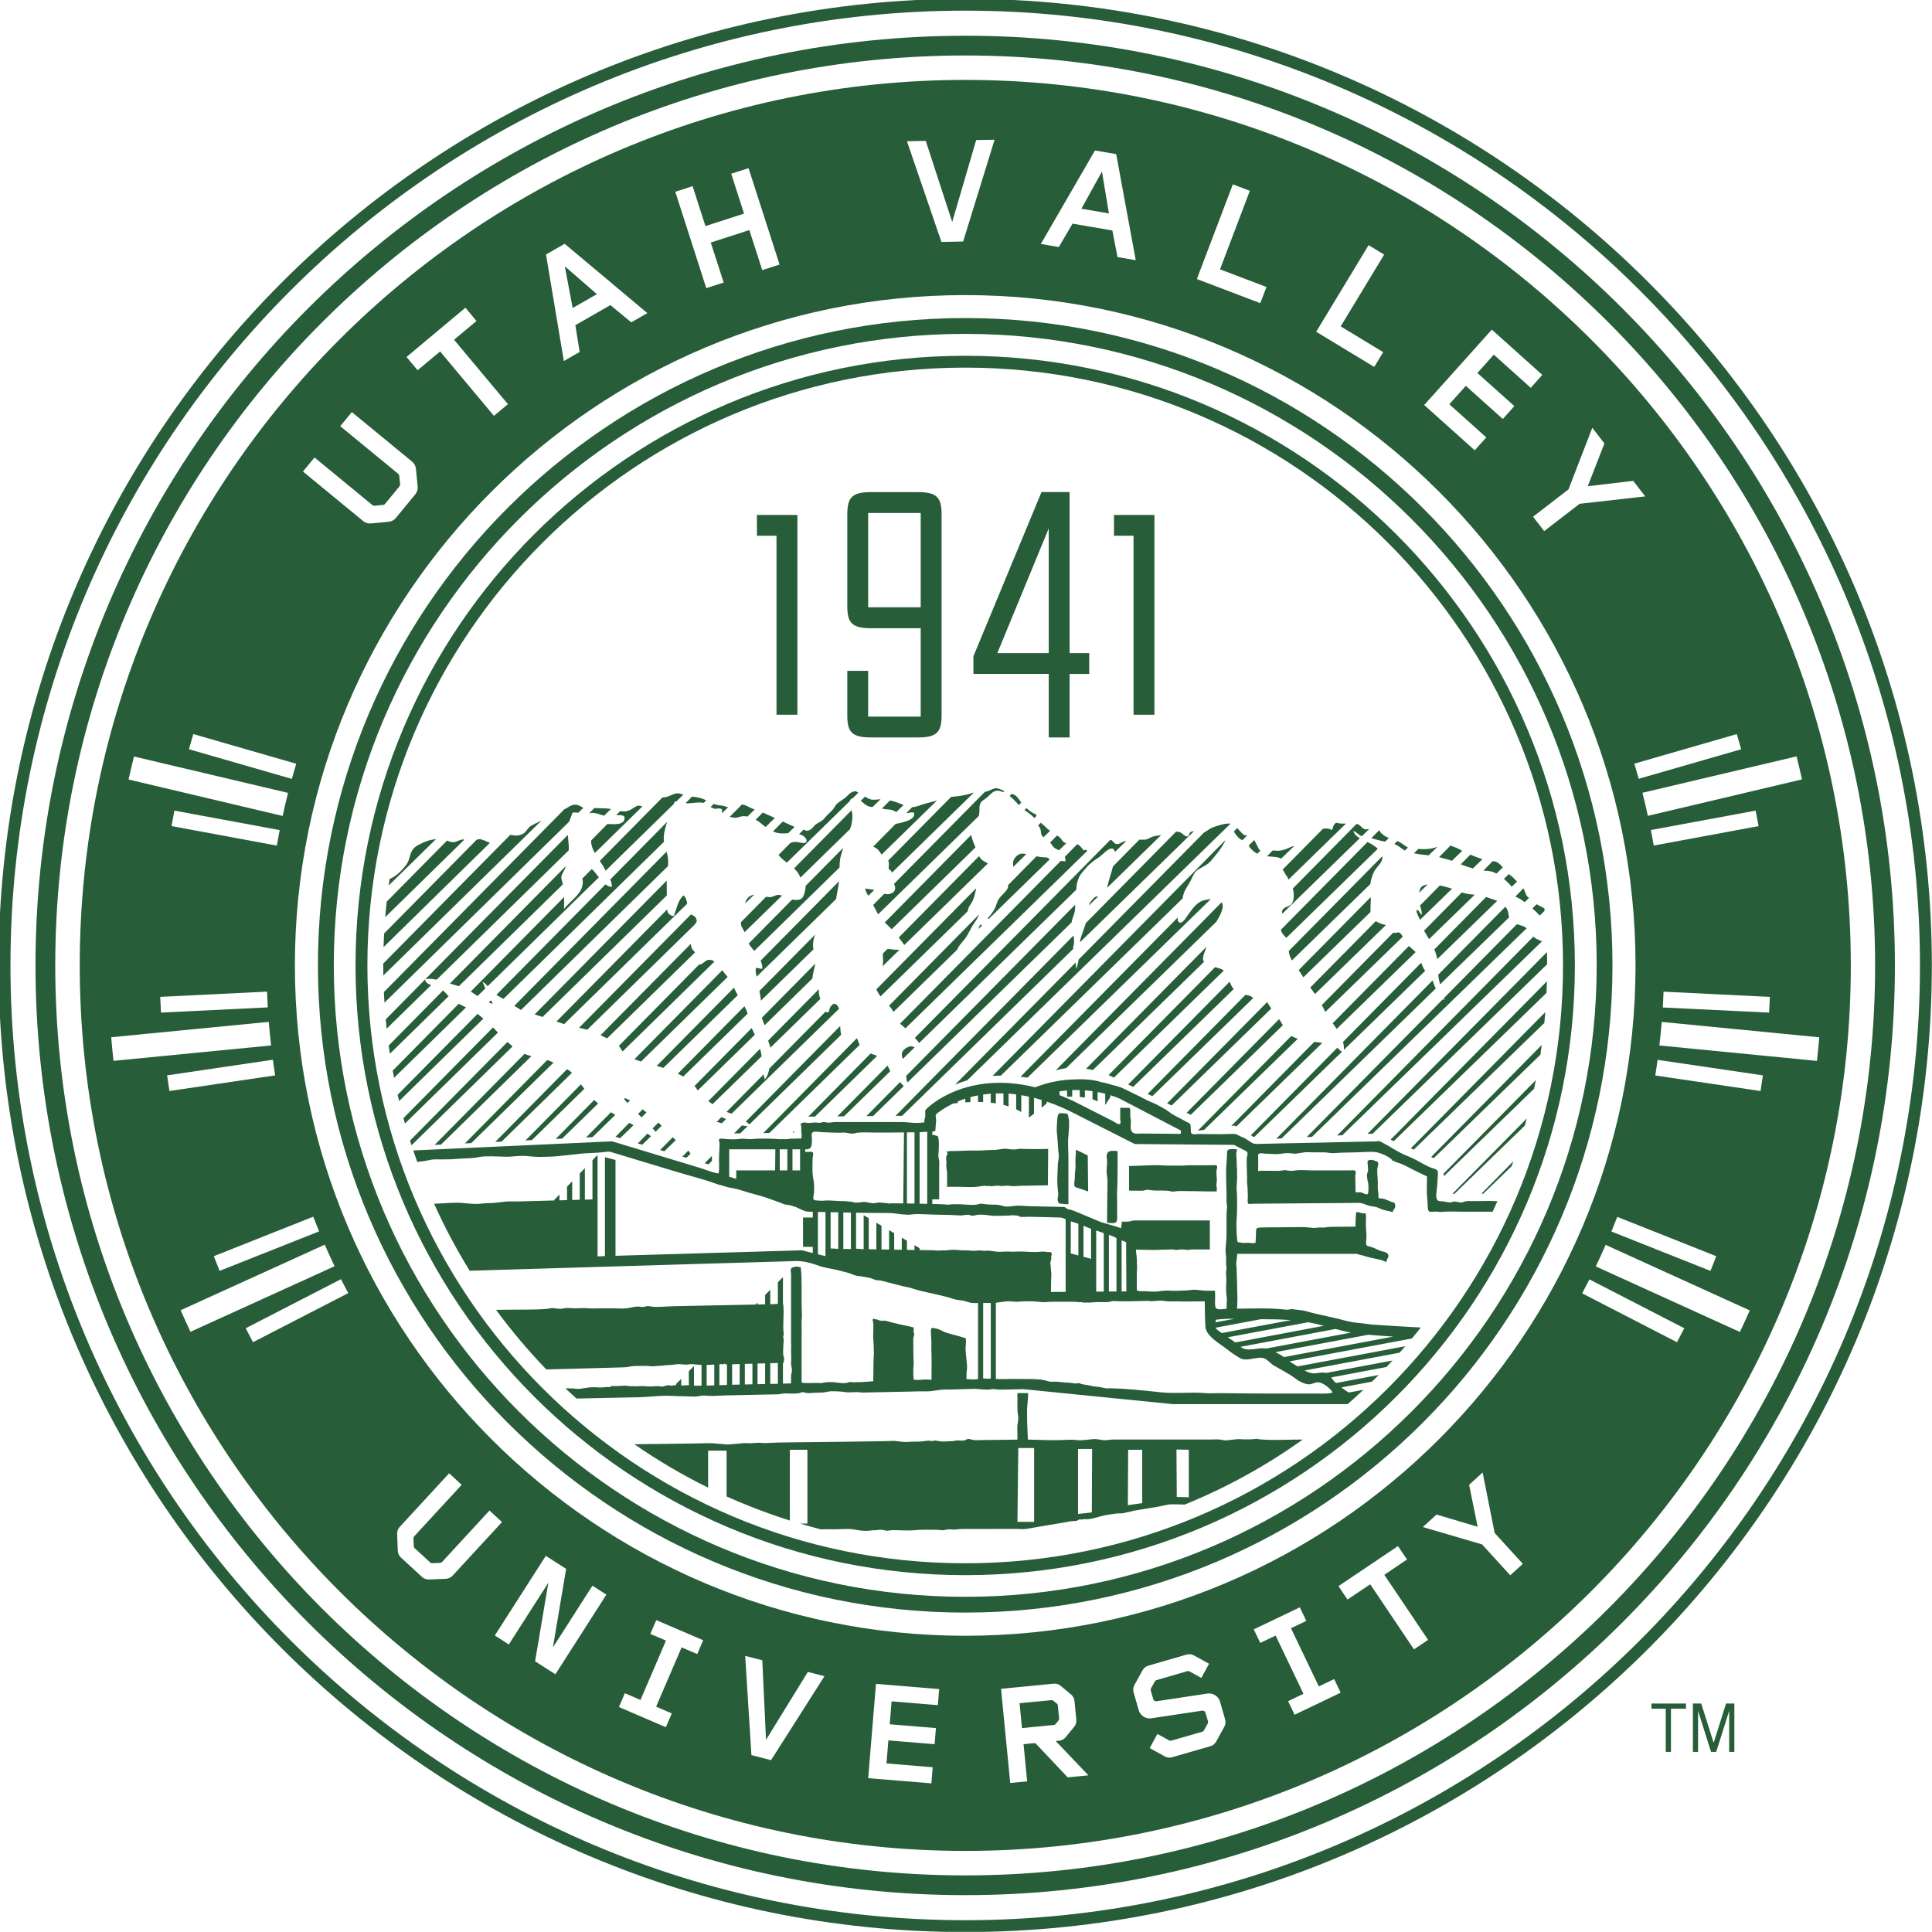 <?xml version="1.0" encoding="UTF-8" standalone="no"?>
<!-- Created with Inkscape (http://www.inkscape.org/) -->
<svg id="svg3978" xmlns:rdf="http://www.w3.org/1999/02/22-rdf-syntax-ns#" xmlns="http://www.w3.org/2000/svg" xml:space="preserve" height="316" viewBox="0 0 375 374.965" width="316" version="1.1" xmlns:cc="http://creativecommons.org/ns#" xmlns:dc="http://purl.org/dc/elements/1.1/"><defs id="defs3982"><clipPath id="clipPath3994" clipPathUnits="userSpaceOnUse"><path id="path3996" d="m0 702v-612h612v612h-612z"/></clipPath><clipPath id="clipPath4000" clipPathUnits="userSpaceOnUse"><path id="path4002" d="m0 0h612v792h-612v-792z"/></clipPath><clipPath id="clipPath4308" clipPathUnits="userSpaceOnUse"><path id="path4310" d="m0 702v-612h612v612h-612z"/></clipPath><clipPath id="clipPath4314" clipPathUnits="userSpaceOnUse"><path id="path4316" d="m611.39 702v-611.39h-611.33v611.39h611.33z"/></clipPath><clipPath id="clipPath4320" clipPathUnits="userSpaceOnUse"><path id="path4322" d="m0 0h612v792h-612v-792z"/></clipPath><clipPath id="clipPath4332" clipPathUnits="userSpaceOnUse"><path id="path4334" d="m0 702v-612h612v612h-612z"/></clipPath><clipPath id="clipPath4338" clipPathUnits="userSpaceOnUse"><path id="path4340" d="m0 0h612v792h-612v-792z"/></clipPath></defs><g id="g3986" transform="matrix(1.25 0 0 -1.25 -194.62 682.88)"><g id="g4364" fill="#275d38" transform="matrix(0 .491 -.491 0 500.16 246.31)"><g id="g3990"><g id="g3992" fill="#275d38" clip-path="url(#clipPath3994)"><g id="g3998" clip-path="url(#clipPath4000)" fill="#275d38"><path id="path4004" d="m306.6 360.61c-0.598 0.166-1.433 0.246-1.838 0.677 0.631 0 1.24 0.026 1.863 0.073l-38.636 38.146c0.525-1.241 1.01-2.541 1.414-3.868l81.134-83.237c0.145 1.187-0.219 2.607-0.518 3.602-0.265 0.862-0.464 1.592-0.856 2.448-0.372 0.829-1.101 1.493-1.373 2.269l-40.222 39.704c-0.312 0.059-0.643 0.113-0.968 0.185"/><path id="path4006" d="m270.23 349.27 33.84-34.748c0.332 0.417 0.564 0.948 0.777 1.718 0.078 0.238 0.178 0.597 0.318 1.022l-34.158 33.707c-0.24-0.564-0.399-0.902-0.399-0.902l-0.379-0.797"/><path id="path4008" d="m278.39 460.95c0.332 0.067 0.643 0.145 0.956 0.232l-16.546 16.352c-0.351-0.431-0.663-0.875-0.989-1.313l15.159-15.531c0.464 0.067 0.948 0.153 1.419 0.26"/><path id="path4010" d="m282.67 430.57-29.986 29.594 0.033-1.937 27.85-28.527c0.723 0.319 1.433 0.512 2.103 0.87"/><path id="path4012" d="m306.86 320.75c0.099 0.092 0.192 0.185 0.285 0.225 1.081 0.471 3.257-0.59 4.478-1.001l-38.582 38.091c-0.127-0.742-0.28-1.459-0.438-2.136l34.258-35.179"/><path id="path4014" d="m253.31 450.45-0.492 0.471 0.008-0.451 0.484-0.021"/><path id="path4016" d="m326.66 318.66c-0.08 1.261-0.411 2.527-0.776 3.217-1.015 1.884-3.071 3.146-4.743 4.345-0.551 0.399-2.382 1.486-1.812 2.415 0.358 0.571 0.962 0.571 1.606 0.378l-50.438 49.789c-0.1-0.83-0.193-1.573-0.292-2.197l56.455-57.947"/><path id="path4018" d="m339.45 296.4 4.061-4.173c-0.033 0.14-0.067 0.272-0.127 0.452-0.226 0.809-0.716 1.652-1.015 2.501-0.271 0.849-0.483 1.758-0.398 2.753 0.019 0.385 0.059 0.75 0.086 1.115l-1.837 1.804c-0.007-0.112-0.026-0.238-0.041-0.365-0.112-0.849-0.046-3.018-0.73-4.087"/><path id="path4020" d="m341.04 303.9 0.927-0.935c0.306 0.431 1.002 0.683 1.931 1.187 0.477 0.238 0.969 0.491 1.472 0.742l-1.791 1.758c-0.345-0.226-0.704-0.445-1.009-0.736-0.73-0.684-1.2-1.328-1.532-2.017"/><path id="path4022" d="m345.69 309.39c-0.218-0.292-0.285-0.544-0.351-0.783l1.579-1.599c-0.186 0.445-0.253 0.796 0.298 1.44 0.551 0.663 1.273 1.22 1.944 1.81l-1.147 1.128c-0.729-0.617-1.658-1.061-2.322-1.996"/><path id="path4024" d="m319.53 316.86c1.943-1.101 4.538-2.686 6.097-1.666 0 0 0.026 0.014 0.045 0.014l-53.158 52.488c0.299-1.042 0.544-2.15 0.696-3.297l46.32-47.54"/><path id="path4026" d="m268.05 344.77-0.77-1.573 30.922-31.776c0.683 0.53 1.512 0.927 2.34 1.273l-32.493 32.075"/><path id="path4028" d="m328.46 327.19c1.519-0.511 2.687-1.506 4.113-2.223 1.294-0.65 2.687-1.094 3.482-2.368 0.903-1.426 1.414-2.952 2.786-4.073 1.718-1.367 4.088-3.555 6.535-4.537l-74.606 73.656c0.066-0.889 0.073-1.751 0.073-2.607l56.058-57.497c0.53-0.079 1.048-0.166 1.559-0.351"/><path id="path4030" d="m255.77 473.3 1.34-1.373c0.219 0.504 0.432 1.009 0.611 1.499l-1.52 1.5c-0.112-0.577-0.232-1.135-0.432-1.625"/><path id="path4032" d="m301.57 444.63c1.591-0.133 3.131-0.638 4.71-0.924l-17.162 16.944c-0.816-0.265-1.553-0.617-2.322-0.915l14.775-15.106"/><path id="path4034" d="m297.61 461.39c-1.01-0.192-2.025-0.37-3.046-0.49l16.241-16.618c0.139 0.033 0.297 0.067 0.451 0.092 1.34 0.206 2.832-0.073 4.187-0.589l-17.832 17.605"/><path id="path4036" d="m291.64 465.56c0.399 0.178 0.783 0.371 1.162 0.57l-21.336 21.056c-0.291-0.578-0.59-1.148-0.922-1.692l19.869-20.34c0.417 0.085 0.816 0.211 1.227 0.404"/><path id="path4038" d="m312.63 464.77c-0.312-0.172-0.631-0.357-0.943-0.597-0.437-0.358-0.902-0.736-1.413-1.134l26.391-26.986c0.808-0.007 1.612-0.046 2.402-0.146 1.154-0.139 2.241-0.616 3.383-0.868 0.139-0.047 0.285-0.093 0.431-0.146l-12.074 11.934c-0.033 0-0.046-0.026-0.079-0.026-0.89-0.086-3.112 0.451-3.748 1.114-0.684 0.704-0.663 1.99-0.451 3.131l-13.898 13.726"/><path id="path4040" d="m325.3 465.9 2.799-2.852c-0.026 0.107-0.026 0.206-0.059 0.319-0.517 1.632-1.493 2.275-2.74 2.533"/><path id="path4042" d="m266.16 480.88 17.607-18.024c0.69 0.318 1.392 0.65 2.129 0.975l-18.323 18.084c-0.305-0.252-0.63-0.517-0.968-0.73-0.153-0.099-0.305-0.211-0.445-0.305"/><path id="path4044" d="m317.36 466.69c-0.384-0.259-0.776-0.431-1.154-0.597l11.569-11.842c0.073 0.172 0.14 0.357 0.173 0.564 0.219 1.067-0.285 1.658-0.558 2.62-0.165 0.623-0.099 1.22 0.054 1.818l-8.06 7.961c-0.611 0.073-1.261-0.026-2.024-0.524"/><path id="path4046" d="m279.7 457.9 15.405-15.776c0.531 0.199 1.062 0.365 1.605 0.438 0.518 0.059 1.015 0.046 1.494 0.012l-16.254 16.036c-0.08-0.014-0.146-0.021-0.206-0.047-0.73-0.219-1.38-0.457-2.044-0.663"/><path id="path4048" d="m332.34 436.2-25.143 24.819c-0.829-0.372-1.672-0.624-2.521-0.558-0.173 0.795 0.398 1.46 0.159 2.13-0.106 0.026-0.186-0.02-0.212-0.113-0.331 0.24-1.419 0.033-2.48-0.219l24.545-25.116c1.897-0.272 3.763-0.729 5.652-0.943"/><path id="path4050" d="m333.46 448.44 15.344-15.702c0.312-0.093 0.61-0.212 0.928-0.305 1.413-0.398 2.899-0.597 4.359-0.338 0.192 0.033 0.425 0.099 0.677 0.172l-18.389 18.164c-0.829-0.882-1.792-1.62-2.853-1.977-0.027 0-0.04-0.007-0.066-0.014"/><path id="path4052" d="m249 498.44 2.679-2.733c0.207 0.265 0.405 0.531 0.604 0.782 0.08 0.093 0.146 0.194 0.233 0.306l-3.105 3.051-0.411-1.406"/><path id="path4054" d="m260.19 498.32-1.454 1.433c-0.351-0.365-0.717-0.729-1.081-1.087l1.533-1.553c0.325 0.398 0.664 0.795 1.002 1.207"/><path id="path4056" d="m244.86 484.49 1.287-1.327c0.332 0.246 0.677 0.491 0.995 0.723l-1.911 1.878-0.372-1.273"/><path id="path4058" d="m254.16 495.16c-0.346-0.325-0.704-0.631-1.069-0.909l1.891-1.944c0.352 0.332 0.683 0.69 1.016 1.028l-1.838 1.825"/><path id="path4060" d="m298.66 469.45-24.731 24.413c-0.185-0.677-0.398-1.373-0.636-2.09l22.992-23.531c0.776 0.445 1.573 0.837 2.374 1.208"/><path id="path4062" d="m250.45 487.85c0.305 0.333 0.61 0.657 0.909 0.962l-4.035 3.986-0.398-1.334 3.523-3.615"/><path id="path4064" d="m302.54 471.84c0.445 0.432 1.028 0.856 1.632 1.287l-28.135 27.784c-0.272-0.677-0.51-1.373-0.729-2.083l26.748-27.386c0.166 0.134 0.332 0.26 0.484 0.399"/><path id="path4066" d="m330.58 251.96c-0.352 0.404-1.101 0.684-1.917 0.829l2.64-2.707c-0.092 0.75-0.305 1.413-0.723 1.878"/><path id="path4068" d="m278.38 277.17c0.357 0.517 0.849 0.995 1.287 1.465l-27.678 27.333-0.61-1.009 27.001-27.789"/><path id="path4070" d="m282.47 291.16c0.292 0.697 0.597 1.393 0.889 2.044l-29.932 29.541 0.279-1.996 28.765-29.588"/><path id="path4072" d="m254.73 310.6 26.458-27.213c0.165 0.843 0.251 1.692 0.304 2.555l-26.582 26.237 0.14-1.041-0.319-0.537"/><path id="path4074" d="m344.71 269.1-27.703 27.339c-0.193-0.013-0.392-0.047-0.577-0.113-0.823-0.332-1.353-1.022-2.044-1.526l28.194-28.957c0.803 0.809 1.433 1.831 1.864 2.7 0.073 0.152 0.166 0.351 0.265 0.557"/><path id="path4076" d="m327.35 231.57-16.599 16.373c-0.598-0.246-1.174-0.465-1.778-0.63-0.417-0.113-0.849-0.219-1.281-0.299l18.423-18.939c0.206 0.484 0.385 0.981 0.537 1.478 0.211 0.697 0.464 1.353 0.697 2.017"/><path id="path4078" d="m310.27 293.98c-0.345-0.033-0.671-0.086-0.982-0.159-0.742-0.198-1.4-0.477-1.996-0.837l24.128-24.784c1.479-0.205 3.05-0.683 4.125-1.293 1.52-0.882 2.847-2.806 4.67-2.488l-29.946 29.56"/><path id="path4080" d="m298.42 247.47c0.279 0.166 0.577 0.332 0.889 0.451 0.558 0.226 1.129 0.359 1.645 0.585l-50.053 49.41 0.086-1.645 47.433-48.8"/><path id="path4082" d="m335.45 295.52c-0.379-0.279-1.353-0.59-1.573-0.995-0.351-0.127-0.684-0.305-1.014-0.484l17.68-18.13c-0.007 0.663-0.007 1.327 0.059 1.99 0.112 0.909 0.543 1.115-0.419 1.758-0.489 0.352-1.194 0.299-1.665 0.756 0.537 0.849 0.571 1.784 0.405 2.747l-12.949 12.784c-0.186-0.153-0.358-0.305-0.518-0.418"/><path id="path4084" d="m320.91 224.29c0.36 0.1 0.771 0.179 1.268 0.252 0.823 0.113 1.519 0.465 2.097 0.935l-21.495 21.223c-1.015-0.053-2.056-0.318-3.065-0.564l21.194-21.846"/><path id="path4086" d="m292.09 299.5c0.364 0.272 0.73 0.551 1.128 0.804 0.286 0.192 0.631 0.332 0.922 0.484l-32.054 31.657-0.69-1.406 30.695-31.539"/><path id="path4088" d="m252.5 267.44 53.556-55.161c1.294 0 2.589 0.012 3.875 0.039l-57.51 56.781 0.079-1.659"/><path id="path4090" d="m242.78 477.51 1.088-1.108h1.606l-2.336 2.303-0.358-1.195"/><path id="path4092" d="m286.78 295.86c0.664 0.35 1.3 0.749 1.931 1.181l-29.614 29.243-0.644-1.301 28.327-29.122"/><path id="path4094" d="m295.95 306.02c0.245 0.537 0.345 1.102 0.444 1.658l-31.332 30.929-0.716-1.48 30.994-31.863c0.259 0.212 0.49 0.464 0.61 0.756"/><path id="path4096" d="m296.65 285.69 21.812-22.424c0.146 0.425 0.252 0.83 0.272 1.128 0.239 0.684 0.551 1.419 0.956 2.07l-20.984 20.717c-0.112-0.098-0.232-0.165-0.358-0.258-0.551-0.424-1.115-0.842-1.698-1.233"/><path id="path4098" d="m327.29 268.07-23.06 22.768c-0.762-0.503-1.526-0.989-2.289-1.472l20.652-21.223c1.181 0.026 2.375-0.033 3.556-0.099 0.412-0.026 0.776-0.007 1.141 0.026"/><path id="path4100" d="m323.22 253.44c0.059 0.631-2.84-0.849-2.985-0.915-0.041-0.013-0.087-0.04-0.12-0.046l9.851-10.137c0.021 0.099 0.067 0.186 0.081 0.285 0.252 0.829 0.656 2.156 0.948 3.569l-6.362 6.276c-0.962-0.312-1.924-0.637-2.939-0.544 0.292 0.584 1.479 0.763 1.526 1.512"/><path id="path4102" d="m342.03 257.29 0.968-1.009c0.027 0.059 0.034 0.106 0.08 0.16 0.412 0.783 1.075 1.538 1.513 2.321 0.178 0.299 0.312 0.597 0.431 0.896l-0.923 0.927c-0.225-0.543-0.503-1.061-0.862-1.558-0.431-0.597-0.869-1.142-1.207-1.738"/><path id="path4104" d="m285.62 278.83 24.287-24.964c0.272 0.273 0.557 0.544 0.796 0.849 0.391 0.458 0.756 0.882 1.134 1.274l-24.42 24.101c-0.598-0.432-1.187-0.856-1.798-1.26"/><path id="path4106" d="m340.52 249.73 2.667-2.747c-0.034 0.113-0.067 0.219-0.1 0.333-0.644 1.916-0.737 3.668-0.531 5.685l-1.407 1.394c-0.012-0.014-0.012-0.014-0.012-0.021-0.293-1.532-0.484-3.09-0.617-4.643"/><path id="path4108" d="m338.77 242.4 3.185-3.276c0.464 0.849 0.915 1.692 1.228 2.62 0.159 0.418 0.312 0.756 0.431 1.095l-3.656 3.609c-0.226-0.789-0.484-1.585-0.643-2.354-0.126-0.604-0.325-1.154-0.544-1.692"/><path id="path4110" d="m328.79 239.25-12.121 11.96c-0.856-0.503-1.751-1.041-2.659-1.585l14.044-14.456c0.1 1.028 0.166 2.056 0.425 3.045 0.072 0.352 0.192 0.697 0.312 1.035"/><path id="path4112" d="m325.27 293.01c-0.975 0.663-0.861 1.81-1.598 2.581-0.597 0.637-1.068 0.597-1.578 0.404l23.828-24.459c0.577 0.976 1.34 1.818 2.322 2.016-0.425-1.062-1.281-1.672-1.678-2.686l2.282-2.336c-0.026 0.285-0.047 0.551-0.093 0.743-0.273 1.458 1.446 1.851 1.711 3.25l-20.433 20.168c-1.446-0.378-3.562-0.484-4.764 0.318"/><path id="path4114" d="m344.86 263.49 1.134-1.167c0.258 0.611 0.557 1.227 1.035 1.839 0.404 0.556 0.861 0.981 1.452 1.2l-2.56 2.521c-0.119-0.504-0.232-1.001-0.391-1.479-0.299-0.975-0.484-1.924-0.67-2.913"/><path id="path4116" d="m291.51 282.67c-0.173-0.078-0.346-0.172-0.511-0.258l23.783-24.472c0.457 0.245 0.888 0.51 1.167 0.875 0.564 0.742-0.338 1.373 0.186 2.042l-22.968 22.668c-0.536-0.298-1.1-0.584-1.657-0.856"/><path id="path4118" d="m317.44 218.76c0.802 0.927 0.935 2.022 1.286 3.085l-23.371 23.073c-0.186-0.086-0.372-0.153-0.604-0.16 0.046 0.14 0.152 0.299 0.298 0.458l-43.638 43.094 0.079-1.658 65.949-67.891"/><path id="path4120" d="m279 276.54 24.971-25.686c0.808 0.543 1.671 0.927 2.587 1.239l-25.05 24.732c-0.79-0.218-1.626-0.332-2.509-0.285"/><path id="path4122" d="m313.32 213.9c0.272 0.73 0.609 1.399 0.808 1.791 0.193 0.365 0.424 0.664 0.684 0.928l-62.909 62.074 0.098-1.65 61.319-63.143"/><path id="path4124" d="m330.56 223.49 1.678-1.731c0.326 0.478 0.862 0.862 1.315 1.34 0.404 0.425 0.709 0.882 1.034 1.314l-1.533 1.526c-0.584-0.684-1.193-1.327-1.791-1.891-0.219-0.219-0.452-0.392-0.704-0.558"/><path id="path4126" d="m334.74 228.3 1.924-1.977c0.503 0.371 0.935 0.729 1.326 1.248 0.545 0.755 0.631 1.266 0.671 1.937l-2.946 2.904c-0.007-0.032-0.007-0.065-0.013-0.105-0.119-1.685-0.212-2.647-0.961-4.007"/><path id="path4128" d="m336.37 235.75 2.918-2.999c0.379 1.187 0.875 2.389 1.327 3.583 0.033 0.079 0.066 0.159 0.112 0.238l-3.064 3.032c-0.466-1.22-0.936-2.541-1.294-3.854"/><path id="path4130" d="m321.46 214.63 1.513-1.559c0.252 0.032 0.517 0.046 0.775 0.065 0.385 0.71 0.757 1.427 1.122 2.156 0.053 0.113 0.126 0.213 0.193 0.313l-1.348 1.326c-0.133-0.132-0.246-0.285-0.371-0.417-0.591-0.703-1.234-1.307-1.884-1.883"/><path id="path4132" d="m325.7 219.37 1.341-1.373c0.159 0.233 0.338 0.465 0.517 0.618 0.518 0.432 1.711 0.717 2.375 1.074 0.04 0.034 0.093 0.067 0.133 0.093l-2.608 2.56c-0.346-0.942-0.995-1.99-1.759-2.972"/><path id="path4134" d="m311.45 482.92c0.313 0.093 0.683 0.132 1.069 0.173l-28.885 28.539c-0.046-0.092-0.099-0.186-0.14-0.28-0.345-0.584-0.609-1.2-0.849-1.817l27.154-27.77c0.531 0.391 1.041 0.955 1.651 1.154"/><path id="path4136" d="m262.04 512.4c0.352 0.431 0.723 0.856 1.102 1.26l-12.313 12.146 0.099-2.03 11.111-11.377"/><path id="path4138" d="m336.27 510.34c-0.199-0.092-0.398-0.199-0.604-0.318l21.049-21.508c0.365-0.119 0.651-0.252 0.757-0.424 0.092-0.126 0.112-0.298 0.132-0.484l2.096-2.136c0.259 0.744 0.551 1.513 0.365 2.349-0.185 0.875-0.73 1.883-1.028 2.746-0.145 0.478-0.152 1.015-0.246 1.532l-20.034 19.777c-0.882-0.598-1.724-1.162-2.488-1.533"/><path id="path4140" d="m271.74 520.67c0.444 0.451 0.809 0.989 1.141 1.559l-23.008 22.722 0.101-2.017 21.766-22.264"/><path id="path4142" d="m266.68 516.75c0.471 0.365 0.936 0.743 1.413 1.095l-17.739 17.52 0.093-2.016 16.233-16.599"/><path id="path4144" d="m318.62 481.85c0.737-0.492 1.035-0.957 2.143-0.326 0.551 0.318 0.783 0.948 1.062 1.512l-35.857 35.405c-0.179-0.894-0.378-1.738-0.623-2.58l33.276-34.011"/><path id="path4146" d="m321.83 488.29c0.013 0.014 0.025 0.014 0.052 0.014-0.072 0.026-0.159 0.053-0.231 0.092 0.073-0.053 0.106-0.086 0.126-0.107-0.995-0.066-0.126 1.58 0.544 1.983 0.298 0.174 0.684 0.26 1.081 0.313l-35.445 34.988c-0.272-0.809-0.564-1.62-0.809-2.428l38.046-38.888c0.212 0.007 0.411 0.02 0.564 0.053 0.564 0.152 1.824 0.498 2.069 1.115-1.619 1.792-3.968 2.023-5.938 2.865h-0.059"/><path id="path4148" d="m357.15 479.3c-0.013-0.106-0.033-0.172-0.066-0.272l0.817-0.823c0.112 0.291 0.244 0.57 0.39 0.869 0.504 1.181 0.636 2.402 0.804 3.609l-2.057 2.031c-0.06-0.293-0.099-0.558-0.099-0.763 0.093-1.566 0.431-3.053 0.212-4.651"/><path id="path4150" d="m263.73 503.92-0.259 0.259c-0.431-0.332-0.875-0.676-1.273-1.042l0.795-0.83c0.299 0.545 0.545 1.076 0.737 1.613"/><path id="path4152" d="m251.07 505.43 4.107-4.225c0.238 0.451 0.484 0.902 0.729 1.352l-4.405 4.346-0.432-1.473"/><path id="path4154" d="m258.43 506.97c0.279 0.472 0.551 0.93 0.829 1.381l-7.967 7.868 0.093-2.031 7.045-7.217"/><path id="path4156" d="m293.59 545.72c0.365 0.186 0.73 0.371 1.095 0.551l-0.729 0.723c-0.166-0.431-0.298-0.849-0.365-1.273"/><path id="path4158" d="m274.97 526.5c0 0.027 0.02 0.042 0.02 0.067 0.318 0.623 0.557 1.281 0.762 1.951l-26.35 26.011 0.107-2.017 25.461-26.012"/><path id="path4160" d="m331.33 523.55c0.365 0.086 0.723 0.167 1.062 0.265 1.705 0.517 1.83 0.053 3.515-0.743 0.379-0.185 0.79-0.338 1.228-0.484l-37.177 36.699c-0.265-0.956-0.536-1.904-0.842-2.833l32.215-32.904"/><path id="path4162" d="m335.65 513.85c0.173 0.165 0.358 0.372 0.504 0.577l-3.005 2.985c-0.458-0.146-0.943-0.232-1.579-0.146-1.247 0.166-2.289 0.584-3.324 1.459-1.692 1.421-3.071 3.165-4.676 4.459 1.266-0.032 2.534-0.066 3.782-0.04l-29.92 29.528c-0.438-0.697-0.928-1.414-1.427-2.136l2.422-2.474c0.69 0.305 1.393 0.617 2.103 0.895-0.246-0.571-0.796-1.101-1.414-1.611l34.438-35.175c0.762 0.597 1.505 1.148 2.096 1.679"/><path id="path4164" d="m344.08 521.73c0.962 0.086 1.936 0.185 2.885 0.251l-45.621 45.058c0.238-1.2 0.106-2.389-0.173-3.562l40.932-41.788c0.689-0.033 1.366-0.006 1.977 0.041"/><path id="path4166" d="m292 436.2c0.63 0.232 1.214 0.577 1.413 0.996 0.165 0.371 0.152 0.69 0.033 0.943l-0.724 0.723c-0.511 0.298-1.154 0.484-1.619 0.565-0.399 0.073-0.246 0.636-0.033 1.062l-17.958 17.739c-1.162 0.265-2.514 0.577-3.43 1.459 0.484 0.2 1.022 0.305 1.566 0.378l-11.874 11.73c-0.194-0.551-0.392-1.082-0.578-1.592l33.204-34"/><path id="path4168" d="m290.2 532.48c-0.284-0.842-0.557-1.685-0.794-2.521l38.423-39.274c1.546 0.013 3.085 0.013 4.644 0.013h0.053l-42.325 41.781"/><path id="path4170" d="m344.81 491.56c0.564 0.079 1.149 0.112 1.752 0.066 1.566-0.14 3.09-0.564 4.583-1.095l-18.276 18.031c-0.809-0.339-1.639-0.557-2.355-0.478 0.046 0.723 0.364 1.386 0.823 1.989l-34.935 34.503c-0.484-0.729-0.888-1.478-1.293-2.236l49.701-50.782"/><path id="path4172" d="m337.11 490.3c0.849-0.067 1.692-0.086 2.534 0.014 0.705 0.092 1.38 0.264 2.031 0.451l-48.76 48.136c-0.438-0.696-0.882-1.393-1.314-2.103l45.509-46.497"/><path id="path4174" d="m290.36 550.54-25.567 25.255c-0.663-0.16-1.32-0.312-1.983-0.465l26.065-26.635c0.511 0.597 1.042 1.214 1.486 1.845"/><path id="path4176" d="m281.49 541.07-31.2 30.815c-0.484-0.166-0.975-0.332-1.453-0.478l31.253-31.949c0.452 0.55 0.922 1.087 1.4 1.611"/><path id="path4178" d="m233.48 241.57 21.581-22.258c0.749-0.212 1.5-0.424 2.242-0.61l-23.823 23.525v-0.657"/><path id="path4180" d="m233.52 232.46 8.664-8.95c0.531-0.185 1.062-0.371 1.592-0.557l-10.257 10.124v-0.616"/><path id="path4182" d="m286.08 545.65-28.672 28.308c-0.57-0.16-1.148-0.313-1.712-0.466l28.772-29.407c0.531 0.503 1.081 1.028 1.612 1.565"/><path id="path4184" d="m306.05 480.39-25.76 25.421c-0.536-0.371-1.128-0.663-1.784-1.14l-0.006-0.021 28.426-29.056c0.371 0.577 0.597 1.194 0.543 1.91-0.065 0.836-1.638 2.136-1.505 2.754 0.007 0.046 0.054 0.092 0.086 0.132"/><path id="path4186" d="m350.42 509.47-5.148 5.069c-0.133 0.025-0.279 0.059-0.404 0.059-1.155 0.025-2.395-0.478-3.623-1.162l14.721-15.025c0.153 0.378 0.292 0.775 0.252 1.241-0.046 0.749-0.842 1.657-1.241 2.407-0.656 1.227-0.65 2.282-0.457 3.363l-1.3 1.281c0.073-1.334-0.02-2.627-0.696-2.667-2.542-0.166-2.177 3.231-2.103 5.433"/><path id="path4188" d="m250.14 260.77 46.869-48.296c1.227-0.066 2.441-0.112 3.675-0.139l-50.113 49.462-0.431-1.028"/><path id="path4190" d="m247.45 254.45 40.061-41.297c1.135-0.113 2.269-0.206 3.417-0.299l-43.08 42.525-0.399-0.928"/><path id="path4192" d="m244.75 248.13 32.705-33.72c1.028-0.146 2.057-0.298 3.091-0.431l-35.431 34.98-0.365-0.829"/><path id="path4194" d="m239.02 244.95 27.677-28.538c0.909-0.199 1.817-0.385 2.741-0.571l-29.529 29.143-0.889-0.033"/><path id="path4196" d="m345.42 565.04c-0.245 1.472-0.968 2.918-1.684 4.298-0.83 1.632-1.964 2.189-3.935 2.713-0.929 0.252-1.705 0.564-2.469 1.181-2.022 1.611-3.456 3.131-4.305 5.115-0.67 0.098-1.36 0.192-2.05 0.279l14.727-15.013c-0.099 0.477-0.198 0.961-0.285 1.426"/><path id="path4198" d="m345.53 555.22c-0.007 0.683-0.597 1.692-0.79 2.435-0.179 0.75 0.013 1.479 0.371 2.349 0.026 0.066 0.06 0.118 0.08 0.171l-19.319 19.08c-1.631 0.179-3.271 0.339-4.915 0.471l24.512-25.003c0.033 0.159 0.065 0.325 0.059 0.498"/><path id="path4200" d="m345.62 550.21c-0.02 0.279-0.178 0.444-0.252 0.684l-29.568 29.188c-1.426 0.08-2.865 0.133-4.311 0.179l32.984-33.641c0.399 1.214 1.227 2.436 1.147 3.59"/><path id="path4202" d="m353.05 510.5 2.13-2.162c0.279 1.665 0.193 3.555 0.279 5.261l-1.657 1.645c0.032-0.165 0.065-0.338 0.098-0.577 0.219-1.439-0.557-2.786-0.849-4.167"/><path id="path4204" d="m297.79 561.43-17.407 17.182c-0.875-0.112-1.744-0.232-2.607-0.364l18.177-18.562c0.616 0.571 1.248 1.135 1.837 1.744"/><path id="path4206" d="m301.29 567.08-12.645 12.486c-0.989-0.086-1.977-0.186-2.952-0.285l13.78-14.078c0.392 1.075 0.908 1.944 1.818 1.878"/><path id="path4208" d="m293.58 556.48-21.156 20.878c-0.756-0.133-1.506-0.279-2.262-0.432l22.257-22.735c0.379 0.762 0.749 1.539 1.161 2.288"/><path id="path4210" d="m351.26 530.84c-0.392 0.869-0.929 1.85-1.394 2.727-0.537 0.981-1.525 1.334-2.241 2.142-0.565 0.631-0.863 1.925-0.863 2.634-0.007 0.564 0.193 1.214 0.193 1.877l-40.654 40.124c-0.204 0-0.404 0.019-0.603 0.019-1.069 0-2.123-0.025-3.186-0.039l48.993-50.014c-0.08 0.186-0.179 0.358-0.246 0.531"/><path id="path4212" d="m352.3 521.13c0.585-0.231 1.148-0.465 1.724-0.604 0.067-0.656 0.041-1.267-0.039-1.864l1.552-1.578c0.512 0.981 1.062 1.592 0.976 2.78-0.08 1.168-0.796 1.931-1.333 2.992-0.033 0.086-0.059 0.153-0.093 0.218l-57.822 57.086c-1.115-0.054-2.229-0.119-3.343-0.186l57.184-58.359c0.399-0.152 0.809-0.318 1.194-0.484"/><path id="path4214" d="m249.03 562.1 27.974-28.592c0.2 0.749 0.432 1.479 0.717 2.175l-28.791 28.427 0.1-2.01"/><path id="path4216" d="m278.04 416.28c-0.57 0.146-1.274 0-1.923-0.226l3.681-3.762c0.173 0.465 0.384 0.943 0.332 1.241-0.132 1.028-1.008 2.468-2.09 2.746"/><path id="path4218" d="m268.67 414.58 50.625-51.905c0.894-0.145 1.763-0.511 2.574-0.776 1.062-0.364 2.015-0.364 3.032-0.364l-54.154 53.463c-0.404-0.046-0.816-0.093-1.214-0.172-0.273-0.054-0.578-0.153-0.863-0.246"/><path id="path4220" d="m342.11 366.64 2.25-2.303c0.073 0.319 0.165 0.598 0.297 0.783 0.412 0.531 1.181 0.809 1.659 1.433 0.173 0.24 0.332 0.471 0.477 0.704l-2.255 2.222c-0.04-0.046-0.099-0.106-0.145-0.16-0.371-0.338-0.915-0.623-1.287-0.981-0.47-0.465-0.723-1.101-0.995-1.698"/><path id="path4222" d="m310.66 417.1c-0.045 0.558-0.032 1.122 0.033 1.699 0.054 0.604 0.246 1.454 0.146 2.17l-1.367 1.346c-0.823 0.12-1.884-0.079-2.547-0.046-0.504 0.032-1.002 0.099-1.505 0.173l5.24-5.342"/><path id="path4224" d="m359.95 381.61-0.656 0.636c-0.849-1.075-1.877-1.957-2.86-2.899l0.751-0.782c0.066 0.039 0.132 0.099 0.198 0.151 1.427 0.995 2.176 1.387 2.567 2.894"/><path id="path4226" d="m285.8 415.22 56.136-57.53c0.199 0.365 0.598 0.63 0.08 1.062 0.498 0.504 1.34 1.041 1.758 1.632 0.12 0.153 0.186 0.326 0.226 0.524l-3.94 3.894c-0.498-0.165-1.009-0.239-1.467-0.145-0.059 0.378 0.145 0.862 0.16 1.28 0.013 0.059-0.014 0.107-0.014 0.16l-51.465 50.816c-0.459-0.571-0.956-1.128-1.473-1.692"/><path id="path4228" d="m339.07 390.99c0.185 0.218 0.398 0.411 0.616 0.577 0.179 0.133 0.379 0.265 0.571 0.364l-25.734 25.402c-0.808-0.63-1.691-1.294-2.368-1.765l25.773-26.403c0.432 0.537 0.664 1.287 1.142 1.825"/><path id="path4230" d="m296.05 423.2c-0.041-0.033-0.093-0.086-0.133-0.119l26.854-27.505c0.384-0.106 0.775-0.225 1.062-0.304 0.664-0.199 1.068-0.651 1.639-0.962 1.426-0.849 2.898-1.088 4.445-1.446 0.059-0.007 0.133-0.014 0.198-0.033l-31.975 31.576c-0.77-0.331-1.606-0.861-2.089-1.207"/><path id="path4232" d="m319.29 421.75c-0.756-0.749-1.467-1.52-2.137-2.196l25.86-26.483c1.26 0.491 2.607 1.088 3.953 1.347l-27.676 27.332"/><path id="path4234" d="m317.21 392.15 1.095-1.122c0.12 0.047 0.226 0.093 0.312 0.173-0.012 0.06-0.171 0.451-0.198 0.499 0 0-0.59 0.218-1.208 0.451"/><path id="path4236" d="m352.3 374.45 0.63-0.643c0.165 0.026 0.325 0.067 0.517 0.067 0.265 0.908 1.068 2.069 1.99 3.071l-0.61 0.604c-0.776-1.075-1.506-2.229-2.527-3.099"/><path id="path4238" d="m310.7 398.82c0.239-0.086 0.504-0.198 0.736-0.338 1.215-0.723 2.164-1.785 3.371-2.56 1.174-0.737 2.455-1.3 3.648-2.044 1.028-0.663 2.003-1.459 3.164-1.89 0.067-0.021 0.127-0.047 0.187-0.06l-28.845 28.473c-0.604-0.537-1.234-1.035-1.957-1.406l19.696-20.174"/><path id="path4240" d="m342.92 424.71c-0.558-1.014-1.368-1.373-2.163-1.97l17.102-17.506c-0.186 0.636-0.385 1.28-0.517 1.924-0.226 0.962-0.504 1.844-0.776 2.746-0.272 0.875-0.856 2.328-0.802 3.078 0 0.012 0.007 0.046 0.007 0.073l-1.95 1.944c0.132-0.79 0.324-1.573 0.271-2.408-2.222-1.062-3.217 3.376-3.629 5.713l-7.192 7.098c-0.112-0.212-0.225-0.444-0.35-0.69"/><path id="path4242" d="m277.07 424.18c0.086 0.166 0.173 0.333 0.232 0.511 0.219 0.537 0.318 1.022 0.531 1.539l-19.968 19.71 0.02-2.103 19.185-19.657"/><path id="path4244" d="m254.96 465.04c-0.14 0.424-0.053 1.068 0.16 1.85l-2.561 2.521 0.027-1.944 2.374-2.427"/><path id="path4246" d="m283.76 435.54c0.909 0.211 2.055 0.278 2.786 0.312l-30.211 29.819c-0.273-0.365-0.585-0.73-0.896-1.134l28.321-28.996"/><path id="path4248" d="m339.92 380.39c-1.181 1.054-1.958 0.724-3.072 0.75l4.047-4.139c0.021 0.025 0.021 0.059 0.026 0.073 0.298 1.519 0.172 2.249-1.001 3.317"/><path id="path4250" d="m355.09 473.32c-0.365-0.384-0.81 0.173-1.167-0.193l1.777-1.818c0.226 0.756 0.504 1.488 0.571 2.177 0.093 0.968 0.178 1.558 0.517 2.354l-0.976 0.969c-0.259-0.392-0.47-0.789-0.564-1.267-0.106-0.617 0.359-1.719-0.159-2.222"/><path id="path4252" d="m326.93 385.53c-1.062 0.763-2.203 0.875-3.291 1.446-0.969 0.518-2.164 1.373-2.958 2.169-0.113-0.079-0.259-0.112-0.418-0.132l18.933-19.378c0.338 0.298 0.67 0.49 0.67 1.167 0 1.014 0.14 1.983 0.333 2.972l-9.122 8.996c-0.166-0.06-0.371-0.074-0.643-0.007-1.121 0.245-2.528 2.076-3.503 2.766"/><path id="path4254" d="m328.68 419.32c-0.537 0.895-0.557 1.772-0.331 2.594l-3.557 3.523c-0.729-0.412-1.48-0.842-2.249-1.206-0.239-0.114-0.464-0.233-0.69-0.366l31.101-31.836c1.771-0.557 3.894 0.425 5.055-1.519 0.696-1.142 1.625-1.838 2.421-2.886 0.803-1.061 0.551-2.236 0.067-3.33l0.331-0.351c0.352 0.677 0.664 1.36 0.843 2.077 0.187 0.829-0.178 1.672-0.623 2.567-0.252 0.503-0.372 0.995-0.451 1.492l-29.071 28.705c-1.094-0.378-2.142-0.636-2.846 0.537"/><path id="path4256" d="m354.19 418.11 2.263-2.308c0.457 1.281 1.015 2.574 1.306 3.768 0.021 0.186 0.074 0.358 0.113 0.531l-2.575 2.547c-0.046-0.272-0.086-0.536-0.126-0.769-0.192-0.83-0.112-1.659-0.332-2.449-0.153-0.49-0.418-0.889-0.651-1.32"/><path id="path4258" d="m345.47 339.61c-0.013 0.511 0 1.061 0 1.625l-8.453 8.338c-2.096 0.531-4.119 1.221-4.709 1.361-0.703 0.159-1.374 0.324-2.064 0.497l16.671-17.082c-0.145 0.928-0.219 1.845-0.517 2.753-0.312 0.989-0.909 1.413-0.928 2.507"/><path id="path4260" d="m338.56 420.55c-0.63-0.265-1.792 0.039-2.507-0.06-0.04-0.537-0.471-0.829-1.035-0.995l25.369-25.946c-0.053 0.253-0.133 0.504-0.225 0.775-0.671 1.944-0.969 3.968-1.122 6.038-0.012 0.139-0.033 0.285-0.046 0.417l-20.161 19.902c-0.087-0.041-0.172-0.093-0.272-0.132"/><path id="path4262" d="m281.14 410.91 48.476-49.702c0.531-0.053 1.074-0.119 1.592-0.179 0.696-0.092 1.26-0.305 1.896-0.531 1.454-0.503 2.509-1.645 3.643-2.613 1.281-1.088 2.255-2.501 3.171-3.895 0.683-1.067 2.958-2.852 2.727-4.211-0.067-0.379-0.339-0.612-0.79-0.731-0.099-0.033-0.205-0.04-0.312-0.052l3.503-3.602c-0.02 0.172-0.046 0.357-0.086 0.53-0.219 1.002-1.261 1.897-0.803 2.826 0.404 0.829 1.154 0.909 1.26 1.653l-62.637 61.835c-0.498-0.511-1.062-1.041-1.64-1.326"/><path id="path4264" d="m344.66 446.67c-0.616 0.537 0.054 2.322 0.093 2.984 0.04 0.671-0.093 1.315-0.305 1.918l-3.821 3.781c-0.89-0.677-1.705-1.698-2.07-2.196-0.106-0.153-0.226-0.312-0.331-0.465l19.47-19.909c0.298-0.079 0.564-0.218 0.71-0.49 0.087-0.153 0.145-0.285 0.186-0.425l1.771-1.805c0.066 0.14 0.046 0.351 0.185 0.438 0.207 0.159 0.744 1.374-1.426 3.297-0.749 0.656-1.857 2.913-2.785 3.47-0.856 0.517-1.315 0.795-1.898 1.439-0.755 0.829-1.638 1.665-2.454 2.341-0.637 0.531-1.108 1.659-1.539 2.296-0.729 1.068-1.778 1.3-2.11 2.653-0.178 0.724 0.107 0.564 0.272 1.487l-1.413 1.367c-0.107-0.491-0.273-0.923-0.491-1.266-0.379-0.585-1.367-1.527-2.044-0.916"/><path id="path4266" d="m347.45 453.58c0.026-0.358 0.04-0.796 0.059-1.274l1.998-2.042c0.173 0.384 0.358 0.774 0.511 1.161 0.359 0.835 0.756 1.704 1.181 2.592l-3.131 3.092c-0.458-1.062-0.71-2.203-0.617-3.529"/><path id="path4268" d="m352.84 467.05c0.119-0.564 0.065-1.214-0.067-1.87l2.255-2.303c0.021 0.066 0.041 0.127 0.06 0.173 0.259 0.882 0.684 1.558 1.067 2.382 0.153 0.324 0.365 0.868 0.412 1.22 0.007 0.106 0.013 0.199 0.02 0.278l-3.914 3.868c-0.145-0.663-0.246-1.286-0.265-1.46-0.086-0.895 0.259-1.459 0.432-2.288"/><path id="path4270" d="m349.47 459.44 2.871-2.932c0.074 0.198 0.166 0.398 0.259 0.597 0.437 1.028 0.962 2.122 1.447 3.231l-2.269 2.242c-0.338-0.617-0.717-1.188-1.088-1.619-0.437-0.503-0.842-1.015-1.219-1.52"/><path id="path4272" d="m325.96 356.53c-0.379 0.339-0.835 0.537-1.326 0.677l2.852-2.925c0.007 0.073 0.033 0.139 0.04 0.205 0.067 0.896-0.995 1.546-1.566 2.043"/><path id="path4274" d="m310.92 362.15c0.085 0.019 0.198 0.033 0.272 0.033 0.523 0 1.108-0.273 1.651-0.306 0.505-0.013 1.069 0.033 1.573 0.06 0.259 0.013 0.504 0.066 0.756 0.106l-57.045 56.302 0.013-2.076 52.78-54.12"/><path id="path4276" d="m267.52 415.76c0.37 0.332 0.795 0.643 1.047 0.949 0.054 0.093 0.132 0.16 0.199 0.238l-10.721 10.601 0.014-2.09 9.46-9.698"/><path id="path4278" d="m272.25 420c0.392 0.218 0.776 0.424 1.201 0.583 0.192 0.074 0.391 0.173 0.57 0.273l-16.068 15.887 0.027-2.102 14.269-14.641"/><path id="path4280" d="m358.14 425.93c0.12 0.717 0.518 1.386 0.962 2.057l-1.366 1.366c-0.69-0.888-1.52-1.743-1.745-2.541-0.107-0.379-0.179-0.762-0.239-1.161l2.507-2.574c-0.059 0.942-0.252 1.943-0.12 2.852"/><path id="path4282" d="m315.14 359.52c-0.743 0.264-1.36 0.431-2.115 0.49l35.1-36.015c-0.014 0.445-0.027 0.796-0.412 1.2-0.352 0.372-0.995 0.253-1.194 0.763-0.266 0.697 0.994 1.699 1.247 2.316 0.172 0.378 0.226 0.849 0.245 1.339l-28.924 28.553c-1.326 0.399-2.66 0.889-3.947 1.353"/><path id="path4284" d="m327.73 426.96 1.858-1.891c0.185 0.902 0.231 1.825 0.451 2.812-0.729 0.033-1.545-0.471-2.308-0.922"/><path id="path4286" d="m346.22 371.56 2.024-2.077c0.364 0.504 0.775 1.009 1.307 1.492 0.47 0.452 0.856 0.962 1.26 1.447l-0.829 0.808c-0.298-0.211-0.564-0.444-0.915-0.609-0.656-0.319-1.367-0.166-1.991-0.425-0.318-0.127-0.597-0.358-0.856-0.636"/><path id="path4288" d="m253.52 363.54c0.928-0.113 1.845-0.08 2.773-0.08 0.452 0 0.962 0.127 1.394 0.219 0.357 0.079 0.861 0.013 1.074 0.412 0.12 0.178 0.186 1.035 0.186 1.24 0 0.425 0.119 1.015-0.126 1.334-0.219 0.279-0.829 0.417-1.134 0.457-0.637 0.06-1.301 0.12-1.95 0.166-0.995 0.067-2.197 0.127-3.191 0-2.243-0.272-4.564-0.272-6.814-0.564-1.021-0.126-1.989 0.292-3.057 0.292-1.095 0-2.097 0.126-3.185 0.126-1.055 0-2.156 0.1-3.198 0-0.564-0.033-1.095-0.086-1.678-0.126-0.73-0.073-1.207-0.206-1.924-0.073-0.465 0.079-1.572 0.332-1.845-0.193-0.119 0.093-0.285 0.059-0.358 0.093-0.106-0.198-0.398-3.171-0.318-3.171h14.548c2.421 0 5.008 0.266 7.409-0.033 0.432-0.046 0.943-0.046 1.394-0.099"/><path id="path4290" d="m235.6 402.03c0.225 0 0-6.926 0-7.503 0-0.777 0.04-1.473 0.132-2.222 0.093-0.743 0.279-1.639 0.299-2.376 0-0.105-0.153-0.279-0.16-0.411-0.021-0.079 0.126-0.265 0.126-0.378 0-0.285-0.133-0.783-0.126-1.147 0.026-0.763 0.259-1.533 0.139-2.356-0.105-0.776-0.079-1.459 0.021-2.209 0.085-0.808-0.16-1.586-0.153-2.381 0-0.724 0.119-1.46 0.126-2.197 0.027-1.479 0.06-2.971 0.086-4.437 0-0.233 0.041-4.246 0.067-4.246l11.57-0.1c-0.179 0.007-0.107 8.14-0.026 8.731 0.039 0.503-0.113 0.968-0.159 1.406-0.133 1.008 0.032 2.102 0.159 3.071 0.12 0.988-0.186 2.122-0.305 3.045-0.12 1.061-0.026 2.163-0.12 3.197-0.211 2.176-0.086 4.266-0.132 6.396-0.04 1.121-0.145 2.282-0.145 3.442v1.559c0 0.431-0.173 0.809-0.173 1.2v0.173c-0.146-0.074-0.305-0.219-0.425-0.371-0.471-0.059-0.816 0.371-1.353 0.391-0.418 0.007-1.154 0.12-1.486-0.12-0.132 0.1-1.32 0.093-1.559 0.093-0.576 0-1.128-0.226-1.692-0.239-0.729-0.02-1.48 0.013-2.203 0l-2.507-0.013"/><path id="path4292" d="m242.54 317.17c0.034 0.392-0.013 0.83-0.02 1.214-0.014 1.359-0.021 2.72-0.04 4.06-0.013 1.612 0.112 3.237-0.086 4.83-0.06 0.49 0 1.028 0 1.524v3.623c0 1.068 0.145 1.996 0.145 3.058-0.007 2.992-0.245 6.004-0.278 9.022h-7.769c-0.041-1.36-0.041-2.7-0.047-4.059-0.013-0.585 0.16-0.849 0.266-1.387 0.093-0.438-0.041-0.924-0.1-1.367-0.073-0.684-0.119-1.393-0.119-2.083 0-0.677 0.052-1.4 0-2.083-0.066-0.631 0.013-1.241-0.146-1.857-0.132-0.518-0.245-0.909-0.145-1.473 0.106-0.518 0.14-0.989 0.14-1.526v-1.778c0-2.154-0.074-4.292-0.1-6.481-0.007-0.73-0.013-1.479-0.026-2.216 0-0.425 0.106-1.088-0.132-1.434 0.165-0.032 0.292 0.081 0.431 0.067 0.119-0.019 0.272-0.12 0.378-0.12 0.404 0 0.737 0.101 1.115 0.153 0.783 0.066 1.46-0.219 2.222-0.12 0.763 0.093 1.546 0.101 2.343 0.12 0.741 0 1.824-0.69 1.969 0.312"/><path id="path4294" d="m137.5 325.6 0.1 3.801 15.012 0.099-0.092-3.901h-15.02zm-1.845 14.734-0.655 4.537 17.52-0.092v-4.445h-16.864zm-2.958 15.935-0.47 4.359h20.558v-4.451l-20.087 0.093zm-2.972 18.25v5.275l23.351-0.272v-5.003h-23.351zm26.119-71.142c0.025 0.219 0.152 0.531 0.152 0.684 0 0.498-0.152 1.009-0.152 1.538 0 1.055-0.1 2.157 0 3.198 0.1 1.014 0 1.99-0.133 3.058-0.127 1.135-0.364 1.997-0.079 3.157 0.285 1.194 0.126 2.548 0.126 3.783v28.903c0 1.042 0.053 2.084-0.106 3.099-0.152 0.928-0.139 1.937 0.059 2.873 0.206 0.915 0.226 1.718 0.133 2.646-0.166 1.665-0.431 3.204-0.246 4.862 0.232 1.958-0.026 3.862-0.026 5.845v2.627c0 2.288 0.139 4.557 0.172 6.839 2.389 0.067 4.764 0.259 7.152 0.252h2.686c0.399 0 4.856-0.49 4.856-0.272 0 1.109-0.02 2.222 0 3.324-0.498 0-0.862 0.066-1.393-0.007-0.399-0.053-0.856 0.007-1.241 0.007h-2.374c-0.796 0-1.579-0.145-2.355-0.239-0.928-0.12-1.812 0.132-2.712 0.232-0.983 0.112-2.044 0.007-3.026 0.007h-1.605c-0.033 1.387-0.033 2.779-0.053 4.153-0.026 2.315-0.046 4.617-0.079 6.932-0.014 0.797-0.053 1.612-0.033 2.395 0.019 0.69 0.325 1.287 0.398 1.95 0.033 0.371-0.265 0.756-0.391 1.095-0.372 1.015 0.079 2.083-0.166 3.071-0.259 0.982-0.133 2.176-0.259 3.198-0.132 1.128 0.219 2.229 0.293 3.336 0.012 0.333-0.14 0.551-0.167 0.857-0.006 0.424 0.173 0.783 0.133 1.221-0.074 0.623-0.139 1.287-0.226 1.917-0.178 1.466-0.007 3.018-0.165 4.471-0.146 1.32 0.159 2.647 0.285 3.921 0.066 0.656-0.007 1.359-0.007 2.022 0 0.797-0.066 1.526-0.066 2.309-0.06 4.371-0.12 8.724-0.18 13.082-0.045 4.584-0.105 9.174-0.152 13.752-0.026 1.937-0.046 3.887-0.078 5.838-0.014 1.373-0.146 2.728-0.18 4.093-0.026 0.717 0.106 1.48 0.106 2.222 0 0.875-0.126 1.686-0.152 2.542-0.013 0.942 0.092 1.937-0.02 2.885-0.126 0.936-0.232 1.964-0.252 2.918-0.013 0.532-0.14 1.043-0.146 1.559 0 0.465 0.14 0.875 0.146 1.34 0.02 1.454 0.318 2.874 0.285 4.319-0.099 4.665-0.159 9.368-0.218 14.044-0.047 3.244-0.08 6.468-0.113 9.7-5.127-7.398-9.719-15.186-13.726-23.319h11.696v-5.843h-14.476c-2.905-6.475-5.452-13.162-7.616-20.009h22.369v-5.559h-23.345v2.342c-0.637-2.156-1.24-4.312-1.804-6.488 0.013-1.619 0.013-3.223 0.013-4.83 0-1.884 0.252-3.953-0.079-5.811-0.299-1.645-0.565-3.237-0.351-4.928 0.078-0.598 0.145-1.228 0.132-1.818 0-0.564 0.16-1.121 0.145-1.665-0.012-0.571-0.226-1.221-0.285-1.811-0.06-0.578 0.127-1.095 0.14-1.659 0.078-2.388-0.232-4.744 0-7.112 0.225-2.354 0.133-4.81 0.133-7.199 0-0.623-0.16-1.227-0.133-1.817 0.013-0.504 0.186-1.134 0.252-1.659 0.099-0.895-0.16-1.798-0.014-2.707 0.18-1.068 0.146-2.129 0.153-3.204 0-2.375 0-4.718 0.007-7.079 0-2.893 0-5.759 0.021-8.645 0-0.981-0.166-2.13 0-3.104 0.338-1.938 0.643-3.868 0.989-5.792 0.312-1.916 0.636-3.827 0.954-5.731 0.186-1.101 0.452-2.209 0.557-3.318 0.041-0.398-0.039-0.762 0.079-1.154 0.113-0.391 0.438-0.697 0.452-1.128 0-0.139-0.14-0.259-0.119-0.371 0.006-0.166 0.119-0.232 0.145-0.418 0.034-0.365 0-0.762 0-1.121-0.013-1.333 0.458-2.866 0.823-4.166 0.532-1.818 0.743-3.549 0.996-5.427 0.1-0.742-0.033-1.486 0.112-2.222 0.093-0.398 0.252-0.829 0.299-1.241 0.087-0.755 0.358-1.379 0.491-2.143 0.16-0.942 0.325-1.89 0.47-2.819 0.272-1.591 0.538-3.184 0.796-4.755 0.231-1.361 0.75-2.927 0.73-4.313 0-0.451 0-0.914-0.007-1.359-0.027-0.896-0.034-1.778-0.067-2.674 5.413-13.274 12.332-25.8 20.552-37.303v0.689c0 4.332-0.312 8.823 0.087 13.129"/><path id="path4296" d="m252.43 328.1c0 0.465 0 0.929 0.007 1.387 0.027 3.623 0.059 7.251 0.093 10.88 0.021 0.736-0.165 1.877 0.107 2.574 0.193 0.499 0.551 0.763 0.989 0.896 0.981 0.317 2.375-0.034 3.237 0.119 0.698 0.099 1.3 0.198 1.937 0.112 0.087 0 0.319 0.054 0.418 0.054 0.185 0 0.365-0.06 0.57-0.041 0.252 0.021 0.584 0.12 0.829 0.207 0.126 0.204-0.04 2.991 0.14 2.991h-2.15c-0.558 0-1.167 0.053-1.731-0.007-0.379-0.033-0.737-0.226-1.134 0.007-0.372 0.226-0.26-0.04-0.233 0.384 0.026 0.618 0.729 1.48 1.022 2.044 0.398 0.796 0.796 1.591 1.201 2.389 0.803 1.585 1.591 3.157 2.394 4.73 0.85 1.659 1.685 3.318 2.528 4.983 0.756 1.598 1.439 3.171 2.036 4.683h1.161c0.132-0.809 0.232-1.606 0.305-2.394h-1.983c0.02-0.492 0.026-1.042 0.026-1.62h2.063c0.033-0.828 0.033-1.625 0.014-2.401h-2.176c-0.04-0.53-0.107-1.081-0.193-1.619h2.288c-0.066-0.836-0.165-1.632-0.271-2.408h-2.567c-0.187-0.551-0.413-1.108-0.657-1.611h2.952c-0.16-0.863-0.346-1.679-0.525-2.408h-3.581c1.08-0.697 1.89-1.227 2.501-1.62h0.61c-0.585-1.83-1.081-2.925-1.095-2.958 0.013 0.033-8.048-15.438-10.084-19.352h-1.048zm-25.541 77.955c-0.033-1.692-0.066-3.383-0.113-5.074-0.019-1.022-0.119-2.05-0.152-3.077-0.033-0.843 0.259-1.726 0.219-2.561-0.02-0.372-0.232-0.73-0.292-1.101-0.093-0.724 0.225-1.261 0.292-1.944 0.146-1.506-0.145-2.966-0.285-4.444-0.127-1.447 0-2.7 0-4.16 0-0.73 0.033-1.479 0.119-2.123 0.047-0.464-0.033-0.889-0.086-1.347-0.013-0.206 0.02-0.53-0.04-0.709-0.06-0.193-0.226-0.12-0.272-0.285-0.252-0.862-0.053-2.129-0.067-3.033-0.052-2.036-0.099-4.052-0.139-6.089-0.026-0.942-0.046-1.897-0.079-2.853 0-0.298 0-0.59-0.013-0.883-0.027-0.65-0.279-1.24-0.551-1.83h-22.968c-0.007 1.586-0.025 3.137-0.033 4.658 0.983-0.026 2.09-0.033 2.203-0.033 1.028-0.021 2.076-0.021 3.105-0.093 0.828-0.059 1.598 0.159 2.434 0.159 0.531 0 0.982 0.166 1.52 0.145 0.47-0.019 0.836-0.279 1.253-0.297 0.339-0.014 0.445 0.093 0.842 0.019 0.252-0.065 0.417-0.159 0.684-0.151 0.604 0.032 0.564 0.284 0.564 0.849-0.014 0.477 0.067 0.894 0.132 1.38 0.107 0.909-0.093 1.818-0.093 2.732-0.007 1.128 0 2.236 0.099 3.351 0.127 1.346-0.007 2.567-0.007 3.92 0 1.187 0.107 2.216 0 3.343-0.12 1.327 0.112 2.694 0.292 3.993 0.073 0.585 0 1.248-0.013 1.825 0 0.59 0.16 1.081 0.107 1.646-0.04 0.51-0.107 1.128-0.107 1.698 0 0.749 0.153 1.519 0.145 2.222-0.012 0.942 0 2.03 0.12 3.058 0.153 1.181-0.012 2.149-0.12 3.337-0.059 0.597 0.041 1.207-0.039 1.805-0.107 0.849 0.059 1.585 0.079 2.441 0.007 1.101 0.034 2.201 0.04 3.316 0.007 0.293 0.013 0.564 0.027 0.862h0.57l0.956 1.62h-1.513c0.02 0.802 0.02 1.599 0.033 2.395h2.906l0.942 1.625h-3.815c0.014 0.796 0.021 1.599 0.034 2.402h5.194l0.962 1.612h-6.124c0 0.803 0.021 1.605 0.033 2.402h7.504l0.949 1.624h-8.426c0.007 0.797 0.027 1.606 0.034 2.402h9.811l0.95 1.612h-10.735c0.026 0.631 0.053 1.247 0.132 1.885 0.027 0.172 0.014 0.35 0.014 0.522h11.377c-0.059-3.309-0.086-6.599-0.086-9.911 0-1.266-0.12-2.46-0.313-3.721-0.132-0.915-0.205-1.825-0.231-2.753-0.013-0.79 0.165-1.473 0.186-2.242 0.045-2.037-0.093-4.093-0.153-6.144zm-27.564-44.188c0-0.585-0.072-1.115-0.145-1.666-0.02-0.279 0.046-0.557 0.013-0.842-0.033-0.298-0.173-0.484-0.146-0.829 0.026-0.371 0.074-0.531 0.033-0.935-0.066-0.889 0.113-1.765 0.126-2.66 0.014-1.207 0.021-2.402 0.021-3.595 0.007-0.744 0.285-1.069 0.325-1.799 0.026-0.703-0.073-1.393-0.073-2.089v-3.364c0-1.844 0.132-3.582 0.132-5.432 0-0.438-0.132-0.989-0.112-1.387 0.013-0.399 0.112-0.803 0.112-1.241 0-0.882 0.152-1.711 0-2.507-0.325-1.639-0.085-3.318-0.165-4.975-0.087-1.672-0.026-3.384 0-5.082 0-0.968 0.007-1.95 0.013-2.913-2.634-0.065-5.307-0.039-7.941-0.198-3.171-0.206-5.493-4.724-7.43-7.138-0.896-1.108-1.692-2.348-2.441-3.556-1.46-2.389 0.365-4.975-0.099-7.542-0.226-1.234-1.672-2.236-2.329-3.338-1.367-2.289-2.58-4.83-4.207-6.952-0.808-1.042-1.538-2.468-1.758-3.788-0.198-1.142 0.518-2.063 0.59-3.078 0.074-0.928-0.497-1.99-1.021-2.72-0.565-0.803-1.361-1.685-2.21-2.156-0.391 1.188-0.324 3.099-0.324 4.385v14.237c0 5.592 0.079 11.165 0.145 16.757 0.02 1.731-0.145 3.099 0 4.85 0.404 4.75-0.239 9.387 0.259 14.097 0.557 5.301 1.162 10.588 1.267 15.929 0.02 0.536-0.08 1.147 0.033 1.657 0.219 1.022 0.451 2.057 0.517 3.058 0.078 1.076 0.424 1.984 0.544 3.066 0.066 0.497 0.159 1.067 0.292 1.525 0.073 0.239 0.272 0.577 0.279 0.836 0.013 0.227-0.146 0.385-0.146 0.544 0 1.129 0.293 2.077 0.293 3.198 0 1.134 0.271 2.229 0.297 3.363 0.033 0.618-0.093 1.281 0 1.925 0.079 0.497 0.279 1.021 0.399 1.525 0.524 2.321 0.398 4.517 0.432 6.865 0.012 2.389 0.045 4.777-0.034 7.165-0.007 0.531 0.034 1.047 0.079 1.539h24.075c0.067-0.704 0.199-1.367 0.272-2.083 0.066-0.617 0.186-1.181 0.186-1.818 0-1.154-0.252-2.348-0.12-3.462 0.153-1.174 0.12-2.408 0.12-3.63 0-1.194-0.153-2.315-0.252-3.462-0.099-1.115 0.099-2.01 0.099-3.204 0.02-1.195 0-2.403 0-3.61v-3.469zm25.429 1.062c-0.22-0.618-0.386-1.261-0.585-1.892-0.046-0.172-0.126-0.351-0.193-0.517h-9.997l0.63 2.408h10.144zm-1.394-4.028c-0.331-0.782-0.664-1.578-0.949-2.394h-9.499l0.643 2.394h9.805zm-1.492-4.019c-0.285-0.796-0.551-1.599-0.829-2.395h-18.489c0 0.796-0.007 1.599-0.007 2.395h19.325zm-1.38-4.014c-0.272-0.843-0.571-1.651-1.028-2.402h-16.871c-0.013 0.796-0.013 1.593-0.013 2.402h17.912zm-1.739-4.027c-0.264-0.696-0.551-1.413-0.597-1.419-1.659-0.007-11.994-0.06-15.544-0.081 0 0.485 0 1.01-0.013 1.5h16.154zm-25.109-29.786c0.265-1.884 0.324-3.874 0.305-5.891l-1.128 5.996c0.285-0.059 0.556-0.106 0.823-0.106zm0.172-14.223c0-3.178-0.04-6.362-0.285-9.526l-4.093 21.832c0.179 0.298 0.371 0.597 0.59 0.869 0.279 0.384 0.664 0.889 1.102 1.147l2.686-14.322zm-0.955-14.986c-0.332-1.81-0.73-3.442-1.128-4.974l-5.274 28.048c0.583 0.742 1.101 1.538 1.645 2.328l4.756-25.402zm-2.136-8.644c-0.418-1.52-0.815-3.119-1.149-4.889l-5.047 26.887c0.098 0.498 0.139 1.009 0.098 1.558-0.126 1.406-0.47 3.006-0.357 4.419 0.059 0.836 0.391 1.486 0.816 2.056l5.638-30.032zm-2.408-18.29-6.487 34.629c0.371 0.498 0.736 1.002 1.009 1.573 0.185 0.378 0.37 0.737 0.557 1.1l5.505-29.374c-0.199-2.229-0.398-4.942-0.584-7.928zm-13.254 127.31c0 0.178-0.013 0.338-0.026 0.464-0.06 0.445-0.06 0.564-0.013 0.982 0.046 0.305 0.046 0.63 0.026 0.961h23.895c0.007-0.795 0.007-1.611 0.021-2.407h-23.903zm55.911 43.983c0.059 0.265 0 0.531 0.04 0.803 0.066 0.557 0.145 1.074 0.145 1.658 0 1.147 0.054 2.236 0.14 3.343 0.086 1.034 0.1 2.016 0 3.053-0.059 0.523-0.026 1.128 0.033 1.644 0.041 0.404-0.033 1.3 0.364 1.538 0.484 0.299 1.632-0.112 2.163-0.132 1.015-0.026 2.024-0.053 3.039 0.033 0.796 0.087 1.586 0.266 2.354 0.365 1.228 0.132 2.457 0.132 3.689 0.106 0.631-0.012 1.254-0.04 1.864-0.053 0.451-0.02 1.022-0.212 1.454-0.173 0.736 0.047 0.457 1.009 0.457 1.646v0.882h0.83c-0.021-0.617 0.012-1.307 0.517-1.686 0.789-0.59 2.236-0.425 3.145-0.425 0.697 0 1.625 0.286 1.83-0.497 0.239-0.835-0.066-1.83-0.066-2.693 0-1.135-0.139-2.197-0.139-3.324 0-1.115-0.086-2.209 0-3.204 0.092-1.028-0.279-1.97-0.338-2.985-0.026-0.662 0.279-1.26 0.331-1.923 0.16-1.958 0.008-3.987 0.008-5.95 0-2.861 0-5.726 0.053-8.566l-22.45 0.24c0.007 1.028 0.026 2.036 0.026 3.065 0 0.325 0.04 0.663 0 0.981-0.007 0.16-0.159 0.279-0.159 0.411 0 0.133 0.172 0.133 0.172 0.279 0 1.268 0.431 2.436 0.132 3.756-0.298 1.286 0.113 2.268 0.272 3.462 0.087 0.664-0.065 1.321-0.145 1.95-0.04 0.432-0.133 1.533 0.119 1.851-0.172 0.265 0.087 0.279 0.12 0.544zm-14.973 0.245c-0.007 0.225-0.007 0.47 0.007 0.703 0.059 0.558 0.026 1.128 0.013 1.699h11.537c0-0.723-0.034-1.447-0.041-2.163-0.007-0.086-0.007-0.16-0.007-0.239h-11.51zm0.046 4.007c0.067 0.809 0.153 1.619 0.133 2.414h11.476c-0.012-0.803-0.033-1.605-0.045-2.414h-11.564zm-2.288 4.034c0.199 0.862 0.398 1.664 0.59 2.401h13.407c-0.007-0.378-0.013-0.743-0.033-1.113-0.007-0.425-0.013-0.863-0.033-1.287h-13.932zm39.134-25.746c0.007-0.796 0.026-1.593 0.04-2.395h-22.542c0.007 0.345 0.013 0.703 0.02 1.041 0.007 0.457 0.007 0.903 0.007 1.354h22.476zm0.073-4.015c0.007-0.126 0-0.251 0.007-0.364 0.02-0.684 0.106-1.347 0.126-2.043h-22.801l0.053 2.407h22.616zm-79.575 44.826c-0.006 0.265-0.006 0.531-0.006 0.849l-0.033 1.559h6.553c0.007-0.697 0.041-1.393 0.053-2.089 0-0.1 0-0.206 0.014-0.319h-6.582zm-0.073 4.027-0.059 2.402h6.535v-0.14c0.019-0.756 0.046-1.512 0.06-2.262h-6.535zm-0.086 4.019-0.053 2.403h6.501c0.014-0.804 0.041-1.599 0.067-2.403h-6.515zm-0.086 4.021-0.033 1.487c0 0.305-0.02 0.609-0.026 0.909h6.474c0.021-0.796 0.054-1.592 0.066-2.395h-6.481zm-0.113 4.021c-0.02 0.816-0.045 1.611-0.086 2.408h6.614c0-0.067 0-0.133 0.021-0.2 0.045-0.424-0.133-1.147 0.165-1.478 0.053 0.093 0.133 0.159 0.199 0.225-0.107-0.238-0.352-0.364-0.432-0.623-0.033-0.1-0.033-0.205-0.033-0.332h-6.449zm-0.139 4.02c-0.02 0.81-0.046 1.606-0.066 2.408h6.528c0.006-0.762 0.039-1.52 0.112-2.262v-0.146h-6.574zm67.985-27.133v2.402h6.673v-0.729-1.673h-6.673zm6.673 6.429v-2.408h-6.673v2.408h6.673zm-6.673 1.459v12.3h-2.673c0.218 0.73 0.451 1.486 0.663 2.222h8.683v-14.587l-6.673 0.065zm-9.719-220.31c0 0.624 0.046 1.287-0.059 1.904-0.074 0.438-0.306 0.856-0.372 1.307-0.033 0.385 0.126 0.849 0.152 1.248 0.04 0.424 0.213 0.829 0.146 1.261-0.059 0.291-0.232 0.517-0.259 0.795-0.046 0.597 0.112 1.625 0.265 2.255 0.159 0.717-0.106 1.739 0.597 2.196 0.67 0.418 1.838 0.266 2.581 0.166 1.333-0.159 2.773-0.305 4.087-0.325 0.675-0.013 1.784-0.265 2.415 0.02 0.662 0.318 0.762 1.5 1.041 2.103 0.318 0.696 0.59 1.393 0.976 2.056 0.889 1.558 1.817 3.218 2.501 4.889 0.703 1.777 1.586 3.496 2.594 5.148 0.477 0.763 0.968 1.559 1.359 2.361 0.246 0.491 0.551 0.943 0.783 1.447 0.266 0.556 0.166 0.782 0.087 1.347-0.054 0.318-0.021 0.663-0.021 0.989-0.033 1.067-0.052 2.129-0.066 3.197-0.093 4.418-0.192 8.836-0.292 13.254-0.093 4.67-0.199 9.347-0.291 14.037-0.047 2.004-0.075 4.001-0.14 6.005-0.027 0.948 0.026 1.359 0.557 2.188 0.444 0.717 0.955 1.38 1.333 2.13 0.312 0.644 0.524 1.307 0.89 1.918 0.411 0.656 0.398 1.061 0.398 1.844 0 1.261-0.112 2.5-0.099 3.761 0.013 1.76 0.026 3.51 0.046 5.261 0.007 0.87 0.053 1.759-0.046 2.621-0.06 0.532-0.086 1.314 0.65 1.426 0.624 0.08 1.327 0.034 1.95 0.101 0.749 0.092 0.783 0.204 1.101 0.868 0.69 1.36 1.447 2.66 2.123 4.021 0.345 0.683 0.71 1.24 1.175 1.845 0.975 1.214 1.611 2.666 2.368 3.993 0.399 0.71 0.663 1.493 0.982 2.222 0.438 1.028 1.028 2.044 1.558 3.066 0.412 0.816 0.796 1.71 1.207 2.527 0.796 1.573 1.712 3.256 2.13 4.955 0.285 1.161 0.657 2.321 0.976 3.482 0.126 0.465 0.126 0.956 0.272 1.393 0.988 2.846 0.955 6.462 0.796 9.507-0.199 3.848-1.022 7.676-2.448 11.259 5.36 21.818-6.182 33.752-6.76 34.323-0.424 0.459-0.537 0.511-1.128 0.471-0.531-0.033-1.048-0.046-1.578 0.021-0.332 0.032-0.677 0.246-0.962 0.297-0.318 0.014-0.365-0.226-0.67 0-0.127 0.843-0.179 1.625-0.179 2.468 0 1.612 0.285 3.038 0.285 4.631v20.943c0 0.697-0.132 1.281-0.199 1.945-0.059 0.677 0.246 1.36 0.173 2.056-0.053 0.298-0.232 0.829-0.226 1.134 0 0.372 0.106 0.836 0.106 1.254 0 0.869-0.212 1.672-0.139 2.501 0.053 0.405 0.165 0.717 0.139 1.122-0.013 0.37-0.206 0.583-0.292 0.942-0.384 0.119-0.843-0.107-1.24-0.113-0.365-0.006-0.73 0-1.109 0-0.609 0-1.658-0.291-2.222-0.026-0.451 0.206-0.198 0.351-0.186 0.789 0.021 0.591-0.132 1.129-0.065 1.732 0.086 0.604-0.067 1.114-0.127 1.705-0.073 0.618-0.026 1.281-0.026 1.911 0 0.318-0.041 0.651 0 0.969 0.179 1.983 0.199 3.981 0.179 5.964-0.007 0.862-0.067 1.705-0.153 2.554-0.093 0.849 0.092 1.744 0.113 2.613 0 0.738-0.087 1.526-0.153 2.217-0.092 1.075-0.033 2.162 0.04 3.251 0.026 0.531 0.392 2.122-0.145 2.355-0.206 0.078-0.783-0.16-1.001-0.187-0.499-0.039-1.023 0.027-1.52 0.034-1.021 0.026-2.043 0.066-3.058 0.119-1.612 0.066-3.576-0.199-5.142 0.166 0.279 1.991 1.208 4.079 1.793 6.01 0.597 1.929 1.173 3.874 1.758 5.81 1.075 3.55 2.135 7.085 3.217 10.635 1.128 3.729 2.255 7.463 3.383 11.191l-2.879 62.897c-1.22-0.405-2.428-0.836-3.622-1.266 0.112-1.135 0.231-2.255 0.477-3.364 0.165-0.762 0.318-1.426 0.318-2.23 0-1.704-0.033-3.383 0.034-5.101 0.059-1.062 0.146-2.122 0.218-3.165 0.133-1.797 0.026-3.654 0.438-5.426 0.318-1.347 0.279-2.932 0.279-4.332 0-1.559-0.139-3.098-0.133-4.624 0-1.659 0.273-3.304 0.273-4.975 0-1.327-0.199-2.674-0.279-3.994-0.099-1.233 0.006-2.52 0.006-3.762 0-1.504 0.133-2.891 0.273-4.351 0.178-1.752 0.379-3.47 0.55-5.228 0.093-0.995 0.28-1.983 0.28-2.992 0-0.935 0.145-1.817 0.145-2.727 0-0.816 0.112-1.619 0.186-2.435 0.067-0.703 0.285-1.811 0.079-2.502-0.988-3.283-1.983-6.56-2.979-9.844-1.147-3.788-2.288-7.583-3.429-11.378-1.247-4.086-2.262-8.359-3.755-12.339-0.185-0.503-0.265-1.008-0.411-1.525-0.345-1.094-0.677-2.089-0.83-3.197-0.383-2.455-1.452-4.91-2.023-7.364-0.623-2.621-1.591-5.141-2.507-7.649-0.173-0.505-0.398-1.009-0.597-1.526-0.206-0.564-0.179-0.943-0.266-1.526-0.072-0.531-0.311-1.141-0.464-1.658-0.398-1.467-1.591-2.898-1.625-4.464 0-0.026 0-0.046-0.007-0.08-0.007-0.437-0.026-0.888-0.026-1.326h-1.825v3.085h-9.268v-3.085h-1.956c0.543 2.175 0.862 3.462 0.862 3.462l-1.732 58.93h30.304l0.875 3.343h-31.286l-0.079 2.328h32.095l-1.685 1.611h-12.4c-0.02 0.804-0.059 1.607-0.066 2.403h9.958l-1.673 1.619h-8.332l-0.066 2.395h5.904l-1.685 1.624h-4.259c-0.019 0.804-0.053 1.612-0.072 2.408h1.824l-1.685 1.626h-0.178c-0.06 2.102-0.113 4.226-0.174 6.334-0.045 1.579-0.065 3.171-0.126 4.757-0.053 1.38 0.06 2.78-0.04 4.166-0.086 0.883-0.185 1.764-0.305 2.634-0.265 1.743-0.153 3.569-0.358 5.3-0.232 1.904 0.033 3.762 0.205 5.699 0.266 2.82-0.152 5.804-0.226 8.657-0.007 0.146-0.007 0.305-0.012 0.465-7.331-3.297-14.403-7.066-21.182-11.258 0-0.352 0.019-0.716 0.019-1.069 0.14-4.351 0.266-8.695 0.392-13.042 0.139-4.597 0.271-9.194 0.411-13.792 0.132-4.67 0.272-9.341 0.424-14.011 0.133-4.598 0.266-9.174 0.399-13.765 0.132-4.332 0.265-8.678 0.399-12.996 0.106-3.92 0.232-7.834 0.345-11.749 0.093-3.317 0.186-6.654 0.285-9.97 0.079-2.56 0.146-5.134 0.231-7.709 0.047-1.632 0.093-3.278 0.146-4.929 0.067-2.255-0.444-4.293-1.166-6.481-0.093-0.266-0.173-0.545-0.273-0.797-0.749-1.99-0.929-4.046-1.426-6.09-0.253-1.062-0.531-2.123-0.829-3.19-0.265-0.969-0.762-1.831-0.949-2.78-0.173-0.961-0.212-1.95-0.444-2.919-0.1-0.465-0.153-0.954-0.272-1.372-0.246-0.862-0.704-1.493-0.71-2.395-0.013-0.981-0.351-1.95-0.59-2.898-0.451-1.805-0.949-3.602-1.381-5.42-0.152-0.623-0.218-1.287-0.397-1.911-0.352-1.062-0.689-2.163-0.962-3.224-0.458-1.858-0.829-3.709-1.266-5.566-0.425-1.738-0.79-3.416-1.341-5.035-0.265-0.783-0.344-1.658-0.437-2.468-0.14-1.253-0.796-2.415-0.837-3.662-0.012-0.511 0.007-1.022 0.014-1.526h-24.068c-0.146 1.175-0.112 2.494 0.041 3.669 0.909 0 1.796-0.02 1.923-0.041 0.909-0.106 1.739-0.232 2.68-0.106 0.982 0.127 2.03 0.146 3.005 0.279 0.617 0.086 1.254 0.1 1.858 0.153 0.351 0.013 3.343-0.298 3.436-0.013 0.14 0.477 0.299 0.942 0.432 1.419 0.503 1.631 0.849 3.317 1.406 4.942 0.332 0.988 1.028 1.837 1.187 2.859 0.106 0.591 0.352 1.208 0.106 1.539-0.099 0.132-0.297 0.212-0.63 0.212-1.062-0.007-2.136-0.033-3.197-0.14-1.234-0.107-2.508 0.074-3.755-0.033-0.623-0.059-5.857-0.059-8.711-0.025 0.067 0.716 0.1 1.419 0.1 2.154 0 0.665-0.126 1.254-0.14 1.911-0.007 0.545 0.047 1.062 0.08 1.593 0.749 0.039 1.479 0.098 1.591 0.098 0.618 0 1.115-0.012 1.666 0 0.623 0.027 1.187-0.126 1.804-0.132 0.717-0.019 1.42 0.099 2.09 0.099 1.24 0.008 2.587 0 3.881 0.033 0.643 0.014 1.3 0.027 1.95 0 0.584-0.019 1.141-0.39 1.738-0.258 0.232 0.292 1.3 0.107 1.731 0.126 0.16 0 0.883 3.662 0.936 3.901 0.279 1.167 0.557 2.315 0.823 3.477 0.16 0.63 0.73 2.056 0.351 2.666 0.165 0.219 0.073 0.484 0.152 0.756 0.047 0.186 0.22 0.378 0.259 0.584 0.133 0.431 0.12 1.167 0.385 1.499-0.185 0-0.385 0.034-0.537 0.119-0.304-0.185-1.021-0.185-1.393-0.225-0.544-0.054-1.128 0-1.658 0-1.074 0-2.169 0.093-3.211 0-1.008-0.099-2.01-0.14-3.051-0.14-0.584 0-1.234-0.086-1.812 0-0.51 0.067-5.638 0.146-8.172 0.153 0 0.61-0.16 1.187-0.16 1.784 0.008 0.83-0.139 1.599-0.139 2.415 0.013 0.491 0.033 1.002-0.034 1.493-0.065 0.564 0.067 0.915 0.08 1.433 0.026 0.518-0.265 1.096-0.332 1.612-0.146 1.434 0.245 2.832 0.285 4.179 0.026 0.644 0.033 1.327-0.034 1.964-0.065 0.664-0.317 1.386-0.251 2.064 0.086 0.743 0.007 1.385 0 2.183 0 0.657-0.014 2.488 0.066 3.124 0.053 0.385-0.066 0.285 0.298 0.412 0.219 0.073 0.584 0 0.816 0h4.093c0.35 0.046 0.259 0.04 0.65 0.025-0.092-0.006 0.306-0.019 0.212-0.025h10.176c0.305-0.026 0.61-0.046 0.922 0h0.079 2.382c1.686-0.193 3.377-0.02 5.042 0h5.54c2.143 0 4.266 0.02 6.396 0.292-0.067 0.511 0.245 0.969 0.165 1.519-0.033 0.232-0.285 1.194-0.457 1.353-0.438 0.458-1.201 0.227-1.752 0.179-0.552-0.046-1.108 0-1.659-0.007-0.776-0.021-1.538 0-2.289 0h-17.195c-0.532 0-1.147-0.033-1.559-0.033-0.537-0.007-1.095 0.033-1.639 0.033-1.326 0-2.627-0.126-3.887-0.007-0.943 0.093-1.891-0.432-2.832-0.225-0.578 0.126-0.989 0.231-1.613 0.231h-2.069c-0.026 1.028-0.053 1.791-0.067 2.568h6.575v-0.24c0.51 0.026 1.035-0.185 1.533-0.112 0.351 0.067 0.623 0.206 0.968 0.259 0.709 0.1 1.519 0 2.236 0 0.796 0 1.571-0.093 2.355-0.146 0.404-0.019 0.71 0.16 1.109 0.146 0.337 0 0.583-0.198 0.981-0.146 3.065 0.412 6.321-0.238 9.42 0.173v0.067h8.505l-1.625 1.611h-6.84c-0.026 0.531-0.066 1.062-0.092 1.612 0 0.265-0.007 0.531-0.007 0.796h4.537l-1.612 1.619h-2.966c-0.02 0.67-0.033 1.347-0.033 2.03-0.02 0.112-0.02 0.245-0.02 0.371h0.617l-0.63 0.623c-0.052 2.575-0.1 5.155-0.159 7.742-0.074 3.881-0.16 7.768-0.239 11.655-0.053 2.189-0.092 4.366-0.133 6.555-0.052 1.944-0.231 3.934-0.231 5.857 0 0.749 0.279 1.546 0.258 2.361-0.013 0.624-0.345 1.069-0.279 1.678 0.054 0.551 0.186 1.082 0.133 1.666-0.1 1.147-0.412 2.321-0.557 3.469-0.153 1.253 0.013 2.627 0.013 3.895v3.993c0 1.427-0.12 2.687 0.014 4.1 0.151 1.393-0.014 2.687-0.014 4.093 0 0.875 0.106 1.851 0.099 2.68 0 0.531-0.198 1.101-0.252 1.658-0.079 0.955 0.179 1.845 0.232 2.773 0.026 0.597-0.199 1.101-0.245 1.678-0.384 4.472-0.192 9.055-0.285 13.534-0.014 0.888-0.033 1.777-0.046 2.673-6.634-4.883-12.923-10.19-18.828-15.882 0.034-2.049 0.093-4.106 0.152-6.156 0.134-4.598 0.246-9.208 0.379-13.806 0.053-1.585 0.086-3.137 0.133-4.722 0.033-1.175 0.424-2.243 0.424-3.437 0-1.062 0.026-2.303 0.026-3.463 0-0.775-0.192-1.625-0.132-2.368 0.04-0.511 0.132-0.969 0.132-1.533 0-1.174 0.28-2.288 0.28-3.463 0-1.22 0.384-2.407 0.252-3.615-0.074-0.663-0.166-1.386-0.113-2.083 0.046-0.525 0.193-0.969 0.126-1.533-0.079-0.956-0.206-1.917-0.238-2.918h-6.541c0 0.178-0.021 0.37-0.021 0.564v1.837h6.183l-1.612 1.619h-4.471c0.02 0.192 0.034 0.372 0.046 0.571 0.007 0.651-0.106 1.214-0.126 1.824h2.135l-1.605 1.619h-0.417c0.019 0.206 0.033 0.399 0.012 0.591-0.026 0.338-0.159 0.61-0.146 0.968 0.021 0.305 0.153 0.557 0.153 0.836 0 0.531-0.271 1.175-0.398 1.705-0.133 0.577 0.112 1.141 0.112 1.711 0 0.518-0.079 1.056-0.093 1.566-0.019 0.982-0.019 1.937 0.087 2.893 0.092 1.035-0.165 2.063-0.026 3.091 0.053 0.378-0.013 0.87 0 1.261 0.026 0.478 0.165 0.889 0.165 1.393 0 0.995-0.132 1.924-0.132 2.918 0 0.452 0.099 1.075 0 1.526-0.046 0.186-0.246 0.212-0.292 0.405-0.04 0.205 0 0.49 0 0.703 0.02 0.948-0.239 1.911-0.132 2.918 0.093 0.962 0.106 1.879 0.013 2.919-0.1 0.977-0.318 1.958-0.432 2.913-0.053 0.471-0.033 1.088 0 1.559 0.033 0.292 0.113 0.536 0.113 0.803 0.02 0.77 0.02 1.559 0.02 2.341-1.088-1.153-2.156-2.322-3.232-3.502 0.08-3.272 0.146-6.548 0.212-9.825 0.067-3.357 0.14-6.707 0.212-10.077 0.059-2.833 0.465-5.646 0.465-8.492 0-1.592-0.165-3.204-0.146-4.756 0-1.427-0.12-2.985-0.12-4.313 0-0.683 0.2-1.359 0.285-2.043 0.113-0.762 0-1.4-0.052-2.155-0.099-1.719 0.093-3.523 0.132-5.247 0.087-3.888 0.16-7.775 0.253-11.67 0.032-1.677 0.059-3.375 0.098-5.055 0.014-0.683 0.233-1.214 0.279-1.878 0.054-0.603-0.045-1.22-0.045-1.83 0-1.035-0.047-2.063 0.132-3.058 0.073-0.417 0.345-0.777 0.298-1.248-0.053-0.531-0.265-0.976-0.285-1.54-0.013-0.894 0.14-1.924 0.14-2.913 0-1.047 0.026-2.201 0.279-3.19 0.278-1.12 0.165-2.115 0.139-3.304-0.026-0.961-0.172-2.003-0.292-2.938-0.046-0.458 0.007-0.943 0.007-1.387-0.007-0.332-0.013-0.651 0.04-0.982 0.113-0.908-0.127-1.792-0.127-2.687 0.014-1.141 0.047-2.288 0.074-3.43 0.04-2.209 0.092-4.425 0.127-6.627 0.066-2.579 0.112-5.147 0.172-7.722 0.02-1.267-0.059-2.6 0.087-3.861 0.105-1.054 0.318-2.116 0.437-3.177 0.079-0.836 0.04-1.587 0.053-2.342 0.04-1.566 0.059-3.271 0.119-4.889 0.041-1.685 0.186-3.343 0-4.863-0.093-0.836-0.144-1.638-0.144-2.501 0-0.79 0.271-1.566 0.144-2.354-0.172-0.889-0.159-1.725-0.139-2.627 0.046-1.99 0.079-3.967 0.127-5.957 0-0.12 0-0.246 0.012-0.384-0.026-0.193-4.736-47.227-4.736-47.227v-55.327c1.479-1.705 3.006-3.37 4.538-5.009l-0.856 4.592c0.398 0.849 1.028 1.659 1.612 2.388l1.805-9.652c0.503-0.511 0.995-1.028 1.491-1.52 0.2-0.206 0.418-0.404 0.618-0.604l-2.534 13.461c0.305 0.345 0.61 0.675 0.989 0.988 0.245 0.192 0.517 0.371 0.789 0.551l3.284-17.461c0.67-0.636 1.367-1.286 2.056-1.924l-3.934 21.017c0.379 1.266-0.172 2.747-0.113 4.034 0.021 0.835 0.405 1.824 0.89 2.772l5.638-30.084c0.684-0.598 1.361-1.2 2.037-1.792l-6.382 34.093c0.51 0.849 1.021 1.685 1.579 2.527l7.257-38.703c1.147-0.955 2.288-1.896 3.47-2.819 0.079 1.592 0.166 3.191 0.259 4.784 0.153 2.753 0.318 5.493 0.517 8.233 0.1 1.188 0.107 2.441 0.293 3.609 0.346 2.043 0.371 4.166 0.835 6.189 0.233 1.069 0.551 2.137 0.823 3.198 0.233 0.976 0.438 2.057 0.69 3.053 0.564 2.301 0.943 4.53 1.639 6.812 0.332 1.115 0.484 2.309 0.584 3.463 0.047 0.544 0.206 1.134 0.146 1.665-0.066 0.537-0.212 1.089-0.146 1.685 0.611 5.069 0.345 10.31 0.306 15.418 1.147 0 2.249-0.153 3.403-0.113 1.573 0.046 3.158 0.113 4.73 0.113 1.413 0 2.773 0.145 4.173 0.132 0.736 0 1.406 0.165 2.13 0.139 0.185-0.007 2.905-0.424 2.905-0.271v-37.848c-0.153-0.585-0.352-0.996-0.451-1.625-0.046-0.432-0.265-0.843-0.372-1.248-0.172-0.749-0.364-1.585-0.571-2.354-0.205-0.836-0.318-1.671-0.55-2.52-0.146-0.545-0.511-1.049-0.631-1.659 0.842 0.066 1.413-0.797 2.189-0.577 0.783 0.212 0.949 0.962 1.114 1.705 0.326 1.381 1.141 2.574 1.54 3.934 0.199 0.618 0.054 1.148 0.696 1.333 0.651 0.172 1.646-0.033 2.322-0.059 1.281-0.046 2.614 0.198 3.927 0.198 1.234 0 2.349-0.139 3.556 0.026 0.066 0.525 0.034 1.002 0.16 1.5 0.119 0.498 0.371 0.989 0.251 1.52-1.506 0.193-3.032 0.226-4.577 0.226-0.013 0.868-0.013 2.07-0.013 2.169-0.02 1.797-0.026 3.588-0.032 5.394-0.021 0.742-0.101 1.372-0.207 2.083-0.127 0.73 0.087 1.472-0.046 2.209-0.08 0.491-0.133 0.929-0.1 1.413 0.067 1.228 0.266 2.288 0.266 3.523-0.014 2.594-0.047 5.181-0.073 7.768-0.008 1.055-0.027 2.111-0.027 3.171 0 0.431 0 0.849-0.013 1.287-0.02 0.583 0.013 1.512-0.186 2.037-0.245 0.616-2.182 0.357-2.799 0.43-0.65 0.08-1.293 0.107-1.944 0.12 0.034 0.285 0.054 0.536 0.021 0.585-0.233 0.364-0.008 0.808 0.033 1.226 0.033 0.451 0 0.929 0 1.386 0 0.385-0.06 0.657 0 1.115 0.033 0.372 0.225 0.776 0.198 1.108 0.013 0.065 0.08 0.178 0.099 0.259 0.285 0 0.498 0.14 0.77 0.185 0.292 0.046 0.326-0.007 0.598-0.045 0.172-0.007 0.557 0.126 0.723 0.126 0.245 0.013 0.544 0.04 0.809 0.033 1.181 0 2.316 0.127 3.516 0.04 1.327-0.086 2.654-0.172 3.98-0.172 2.097 0 4.212-0.06 6.257 0.132 1.067 0.099 2.003-0.132 3.057-0.132 0.492 0 1.028-0.06 1.533 0 0.524 0.045 0.962-0.06 1.526 0 0.995 0.099 1.996 0.132 3.057 0.132 0.644 0 1.301 0.127 1.951 0.127 0.564 0.006 0.981-0.226 1.492-0.266 0.099 0.737 0.127 1.605 0.026 2.369-0.152 1.035-1.108 0.737-1.95 0.829-0.729 0.067-1.466 0.059-2.201 0.132-1.6 0.16-3.232 0.139-4.851 0.139-1.79 0-3.429-0.132-5.2-0.132-0.783 0-1.559-0.007-2.322 0-0.77 0-1.479-0.245-2.222-0.139-0.683 0.099-1.294 0.139-1.977 0.139h-6.368c-1.97 0-4.001 0.459-5.984 0.252-0.498-0.059-0.995-0.165-1.526-0.12-0.384 0.034-0.432 0.034-0.829 0-0.365-0.032-0.75 0.034-1.115 0.021-0.312-0.021-0.636-0.193-0.975-0.16-0.671 0.074-1.361 0.239-2.083 0.16-1.686-0.225-3.343 0.04-5.035-0.021-0.843-0.012-1.772-0.144-2.601-0.237-0.239-0.034-3.224 0.126-3.224 0.105-0.02 0.816-0.332 2.243-0.02 2.985 0.292 0.663 1.062 0.591 1.685 0.656 0.412 0.041 0.73 0.007 1.134-0.032 0.232-0.033 2.933 0.039 2.933 0.039-0.021 0.857-0.021 1.712-0.021 2.555 0 1.545 0.438 3.104 0.298 4.637-0.067 0.637-0.185 1.293-0.185 1.931-0.027 1.784-0.232 3.483-0.067 5.261 0.133 1.459-0.232 2.992-0.304 4.478-0.081 1.208 0.126 2.389 0.126 3.596 0 0.57-0.087 1.293 0.106 1.857 0.173 0.518 0.232 0.412 0.75 0.399 0.47-0.012 0.948 0 1.433 0.013 1.096 0 2.189 0.026 3.284 0.013 0.909-0.026 1.831-0.165 2.733-0.073 0.471 0.059 0.948 0.034 1.413 0.034 0.936 0 1.872 0.171 2.786 0.278 0.213 0.026 0.432 0.013 0.644 0-0.08-2.136-0.145-6.66-0.086-7.078 0.151-1.262-0.014-2.595 0.151-3.901 0.067-0.664-0.165-1.333-0.165-1.938 0-0.312 0.153-0.642 0.153-0.981v-0.962c0-0.644-0.219-1.195-0.139-1.825 0.039-0.279 0.118-0.498 0.139-0.816 0.012-0.444-0.021-5.851 0-5.851h9.175v19.796 3.848c-0.007 0.704-0.153 1.234-0.339 1.897-0.066 0.252-0.08 2.269-0.013 2.276-0.218-0.02-1.187 0.146-2.11 0.265 0.465 1.162 0.723 2.389 1.114 3.582 0.399 1.24 0.643 2.435 1.168 3.642 0.737 1.646 1.385 3.364 2.116 5.023 0.477 1.067 0.875 2.13 1.3 3.211 0.192 0.498 0.192 1.062 0.425 1.538 0.172 0.352 0.577 0.69 0.597 1.095 0 0.107 0 0.198 0.007 0.298 0.066 3.47 0.159 6.946 0.232 10.409 0.04 1.619 0.305 3.41 0.099 5.002-0.173 1.301-0.398 2.707 0.092 3.987 0.312 0.824 0.305 1.897 0.305 2.78 0 0.969 0.093 1.825 0.179 2.753 0.04 0.365 0.173 0.829 0.113 1.274-0.053 0.385-0.253 0.749-0.293 1.115-0.231 2.01 0.14 3.8 0.14 5.838v1.546c0.013 0.65-0.206 1.24-0.14 1.884 0.166 1.559 0.193 3.151 0.219 4.723h1.467v-2.176h9.851c0.776 0 1.607-0.099 2.375 0.014 0.704 0.112 1.367 0.318 2.069 0.218 0.645-0.073 1.287-0.107 1.951-0.107 0.677 0 1.419-0.086 2.083 0 0.483 0.06 1.187 0.087 1.638 0.313 0.173 0.617 0.438 1.028 0.392 1.657v0.08h1.041c0.034-0.279 0.199-0.623 0.107-0.862 0.464-0.219 1.327-0.146 1.825-0.213 0.796-0.098 1.578-0.211 2.355-0.072 0.517 0.092 0.882 0.165 1.26-0.139 0.332-0.26 0.597-0.75 0.849-1.089 0.829-1.134 1.559-2.354 2.189-3.615 0.106-0.193 0.198-0.391 0.298-0.598l0.172-1.458h0.492c0.331-0.79 0.63-1.592 0.895-2.396h-1.174c0.052-0.531 0.066-1.074 0.093-1.624h1.566c0.211-0.79 0.391-1.592 0.543-2.395h-2.075c-0.008-0.543-0.014-1.075-0.042-1.619h2.389c0.112-0.795 0.205-1.611 0.271-2.407h-2.852c-0.052-0.545-0.133-1.075-0.211-1.612h3.131c0.033-0.817 0.033-1.605 0-2.402h-3.61c-0.139-0.544-0.292-1.095-0.47-1.625h4.033c-0.072-0.803-0.139-1.599-0.245-2.402h-4.717c-0.26-0.557-0.545-1.095-0.857-1.611h5.308c-0.119-0.81-0.285-1.607-0.452-2.416h-6.62c0.425-0.577 0.837-1.114 1.214-1.605h5.042c-0.219-0.803-0.445-1.619-0.684-2.415h-2.455c0.531-0.643 0.995-1.174 1.387-1.619h0.55c-0.332-0.949-0.663-1.897-1.042-2.833-0.59-1.499-1.24-2.951-1.923-4.385l-10.449-20.604s-0.264-30.624-0.271-31.406c-0.538-0.995-1.056-2.011-1.573-3.013-0.313-0.59-0.445-1.22-1.168-1.266-0.517-0.033-1.047 0.239-1.566 0.265-0.642 0.007-1.3-0.007-1.956 0-1.281 0-2.714-0.133-3.882-0.119-0.782 0.007-1.466 0.059-2.222-0.033-0.663-0.079-1.266-0.14-1.957-0.14-0.703 0-1.426-0.033-2.15-0.066-0.371-0.007-1.83 0.153-2.076-0.073-0.272-0.239-0.066-1.553-0.066-1.944 0.006-0.697 0.012-1.393 0.019-2.077 0.027-4.173 0.06-8.358 0.107-12.532 0.02-4.365 0.053-8.723 0.092-13.088 0.02-1.401 0.026-2.8 0.046-4.213 0.007-0.365 0.007-0.723 0.007-1.075 0-1.107-0.457-1.977-0.802-3.005-0.333-0.928-0.259-1.977-0.623-2.905-0.326-0.849-0.723-1.619-0.929-2.509-0.126-0.477-0.199-0.915-0.292-1.386-0.066-0.345-0.265-0.795-0.265-1.095 0.099 0.027 0.166 0.021 0.265 0.06 0.391-0.24 1.062-0.75 1.525-0.777 0.166-0.012 0.856 0.075 0.982 0.174 0.372 0.251 0.259 0.51 0.417 0.942 0.266 0.696 0.624 1.347 0.843 2.083 0.079 0.299 0.239 0.69 0.272 0.962 0.039 0.325-0.093 0.889 0.226 1.122 0.179 0.112 0.822 0.012 1.061 0.026 0.73 0.045 1.493 0.238 2.216 0.225 0.875-0.021 1.811-0.047 2.761 0.027 0.962 0.065 1.91 0.165 2.905 0.145 0.69-0.026 1.679-0.571 2.308-0.187 0.253 0.32 0.359 0.332 0.346 0.657 0 0.206 0.246 0.432 0.246 0.631 0 0.166 0.144 0.577 0.144 0.742 0.021 0.558-0.039 0.611-0.311 1.181-0.817 0.119-2.348-0.219-3.157-0.12-0.305 0.033-0.664 0.219-0.956 0.285-0.477 0.107-0.762 0.047-1.273 0-0.797-0.073-1.566-0.391-2.349-0.391-0.478 0-2.575-0.16-2.812 0.298-0.186 0.358 0.47 1.664 0.597 2.076 0 0-0.02 0.611-0.02 1.658 1.718 0.02 3.436 0.107 5.155 0.113 0.417 0 1.14-0.312 1.512-0.073 0.477 0.312 0.285 1.266 0.285 1.731v12.107c0 1.665 0.212 3.344 0.007 4.989-0.053 0.412-0.145 0.776-0.139 1.248 0 0.279-0.074 0.956 0.112 1.154-0.026 0.066-0.053 0.132-0.1 0.199 0.399 0.464 0.074 1.771 0.021 2.296-0.093 0.795-0.033 1.651-0.033 2.46 0 0.803 0.012 1.665 0 2.369-0.007 0.451 0.106 1.731-0.153 2.216h0.186c1.34 0 2.687-0.013 4.026 0 0.531 0.013 1.148 0.199 1.393-0.345 0.245-0.538-0.039-1.447-0.039-2.003 0-1.042-0.141-2.017-0.141-3.066 0-1.022 0.16-2.089 0.28-3.051 0.08-0.544 0-1.128 0-1.672 0-0.531-0.186-1.028-0.139-1.526 0.073-0.927 0.304-1.964 0.424-2.918 0.126-0.988 0-2.056 0-3.051v-3.072c0-0.902-0.226-1.79-0.246-2.687-0.039-0.869 0.12-1.77 0.133-2.653 0.047-1.837 0.086-3.702 0.127-5.553 0.033-1.692 0.232-3.456 0.112-5.141-0.093-1.214-0.749-2.865-1.34-3.967-0.238-0.438-1.042-1.778-1.552-1.831 0.026-0.093-0.013-0.14 0.059-0.259-0.033-0.079-0.059-0.04 0-0.133-0.033-0.059-0.099-0.086-0.152-0.133 0.065-0.012 0.079-0.072 0.065-0.139-0.424-0.225-0.483-1.114-0.642-1.532-0.632-1.752-1.666-3.41-2.469-5.088-0.578-1.181-1.134-2.369-1.706-3.557-2.241-0.053-4.622 0.193-6.839-0.079-0.995-0.119-1.857-0.059-2.787-0.166-0.364-0.046-1.1-0.046-1.359-0.318-0.312-0.325-0.173-1.075-0.173-1.5-0.007-0.589 0.099-0.988-0.026-1.519-0.092-0.358-0.079-0.696-0.04-1.061 0.226-2.356 0.066-4.81 0.066-7.192v-8.929c1.101-0.512 2.216-1.022 3.324-1.506 0.127 2.7 0.02 5.413 0.02 8.113"/><path id="path4298" d="m238.51 361.65c-0.737 0-1.48 0.238-2.243 0.166-0.75-0.087-0.75-0.551-0.962-1.195-0.364-1.074-0.729-2.136-1.094-3.197l11.39 0.132c0.597 1.26 1.287 2.521 1.792 3.794-1.008-0.145-2.136 0.099-3.186 0.099h-1.524c-0.232 0-0.465-0.006-0.684-0.032-0.325-0.033-0.411 0.02-0.683 0.053-0.962 0.079-1.897 0.193-2.806 0.179"/><path id="path4300" d="m247 348.11c0 1.153 0.444 2.912-0.983 3.376-0.629 0.206-1.166 0.014-1.811-0.033-1.173-0.111-2.288 0.133-3.461 0.133-1.161 0-2.156-0.272-3.338-0.272-4.359 0-8.729 0.139-13.108 0.139 0-0.783-0.372-2.441 0.291-2.918 0.033-0.033 0.067-0.054 0.107-0.067 0.789-0.383 1.983-0.205 2.846-0.205h4.026c1.3 0 2.455 0.107 3.734-0.046 0.883-0.1 11.697-0.132 11.697-0.106"/><path id="path4302" d="m164.59 255.16c-36.162 36.169-58.572 86.082-58.572 141.14 0 55.063 22.41 104.98 58.572 141.15 36.162 36.168 86.082 58.544 141.14 58.544 55.061 0 104.98-22.376 141.14-58.544 36.168-36.168 58.558-86.089 58.558-141.15 0-55.054-22.39-104.97-58.558-141.14-36.161-36.168-86.082-58.565-141.14-58.565-55.062 0-104.98 22.396-141.14 58.565zm345.84 141.14c0 112.89-91.814 204.71-204.7 204.71-112.88 0-204.7-91.814-204.7-204.71 0.007-112.87 91.827-204.69 204.7-204.69 112.88 0 204.7 91.821 204.7 204.69"/></g></g></g><g id="g4304"><g id="g4306" fill="#275d38" clip-path="url(#clipPath4308)"><g id="g4312" fill="#275d38" clip-path="url(#clipPath4314)"><g id="g4318" clip-path="url(#clipPath4320)" fill="#275d38"><path id="path4324" d="m102.3 192.92c-52.093 52.12-84.382 124.05-84.382 203.38 0 79.357 32.289 151.28 84.385 203.4 52.13 52.116 124.05 84.384 203.4 84.384 79.342 0 151.27-32.268 203.38-84.384 52.117-52.123 84.384-124.04 84.384-203.4 0-79.334-32.267-151.26-84.384-203.38-52.11-52.115-124.04-84.37-203.38-84.37-79.349 0-151.27 32.255-203.4 84.37zm497.41 203.38c0 162.15-131.88 294.02-294.02 294.03-162.13-0.01-294.02-131.88-294.02-294.03 0.005-162.12 131.89-294 294.03-294.01 162.13 0.007 294.02 131.89 294.02 294.01"/><path id="path4326" d="m92.292 182.9c-54.683 54.68-88.544 130.16-88.544 213.4 0 83.258 33.86 158.72 88.544 213.41 54.677 54.684 130.15 88.537 213.41 88.537 83.256 0 158.72-33.853 213.4-88.537 54.678-54.691 88.537-130.15 88.544-213.41-0.007-83.242-33.866-158.72-88.544-213.4-54.684-54.677-130.15-88.536-213.4-88.536-83.256 0-158.73 33.859-213.41 88.536zm519.1 213.4c0 168.57-137.13 305.69-305.69 305.7-168.57-0.01-305.7-137.13-305.7-305.7 0-168.56 137.13-305.68 305.7-305.69 168.56 0.01 305.69 137.13 305.69 305.69"/></g></g></g></g><g id="g4328"><g id="g4330" fill="#275d38" clip-path="url(#clipPath4332)"><g id="g4336" clip-path="url(#clipPath4338)" fill="#275d38"><path id="path4342" d="m448.78 427v-16.618h-29.833v16.618h29.833zm-70.984-0.982v-14.647c0-6.011 1.571-7.59 6.893-7.59h63.692c5.419 0 6.999 1.578 6.999 7.59v14.647c0 5.998-1.58 7.576-6.999 7.576h-29.144c-5.312 0-6.899-1.578-6.899-7.576v-15.635h-27.961v16.618h14.488v6.594h-14.176c-5.321 0-6.893-1.578-6.893-7.576"/><path id="path4344" d="m384.98 455.99v-6.608h63.175v12.798h-6.568v-6.19h-56.607"/><path id="path4346" d="m384.98 343.07v-6.601h63.175v12.79h-6.568v-6.189h-56.607"/><path id="path4348" d="m404.47 386.15 39.446-16.26h-39.446v16.26zm-26.675-16.26v-6.595h20.094v-6.203h6.581v6.203h50.923v8.89l-50.923 21.109-0.995 0.418h-5.585v-23.823h-20.094"/><path id="path4350" d="m556.76 353.06-11.756 6.501-1.486-8.704 13.242 2.203"/><path id="path4352" d="m280.38 176.78c2.474-0.285 4.949-0.531 7.451-0.743l-4.863-49.834c-2.494 0.211-4.982 0.464-7.464 0.736l4.876 49.841zm-14.403-32.002 4.91 33.288c1.645-0.251 3.296-0.503 4.949-0.729l-4.91-33.29-4.949 0.731zm-76.197 6.534 20.724 45.576c2.249-1.081 4.525-2.111 6.813-3.119l-20.725-45.575c-2.288 1.008-4.57 2.049-6.812 3.118zm-3.244 19.902 15.458 29.985c1.458-0.783 2.932-1.545 4.411-2.302l-15.45-29.992-4.418 2.308zm-73.71 52.72 9.765 8.915 5.499 18.735 3.948-4.339-3.868-12.996 13.268 2.699 3.901-4.272-19.126-3.801-9.765-8.922-3.623 3.98zm-23.432 30.45 20.592 13.838-4.829 7.192 4.24 2.852 12.67-18.827-4.245-2.853-4.843 7.179-20.578-13.839-3.005 4.458zm-20.671 37.748 4.285 2.057 2.342-4.856 18.409 8.804-2.321 4.862 4.285 2.056 6.973-14.568-4.286-2.057-2.321 4.856-18.41-8.816 2.322-4.855-4.305-2.045-6.973 14.562zm-3.874 22.278-4.558 2.5c-0.776 0.432-1.287 1.081-1.525 1.891l-3.469 12.02c-0.246 0.828-0.166 1.651 0.279 2.421l2.601 4.723 4.484-2.435-2.056-3.721c-0.113-0.226-0.146-0.424-0.08-0.683l2.832-9.779c0.066-0.265 0.206-0.405 0.425-0.538l2.169-1.194c0.225-0.126 0.458-0.139 0.684-0.093l2.752 0.816c0.432 0.112 0.704 0.61 0.624 1.061l-2.408 16.069c-0.265 1.744 0.87 3.482 2.507 3.947l5.652 1.632c0.824 0.246 1.64 0.152 2.415-0.273l4.551-2.521c0.79-0.432 1.307-1.067 1.532-1.89l3.477-12.021c0.232-0.816 0.153-1.645-0.271-2.421l-2.615-4.73-4.483 2.448 2.056 3.721c0.126 0.226 0.159 0.424 0.087 0.683l-2.84 9.786c-0.073 0.245-0.199 0.398-0.432 0.517l-2.169 1.208c-0.218 0.112-0.458 0.132-0.683 0.073l-2.754-0.796c-0.431-0.126-0.723-0.571-0.636-1.022l2.427-16.12c0.266-1.739-0.868-3.463-2.514-3.948l-5.652-1.624c-0.817-0.24-1.619-0.146-2.408 0.285zm-15.928 49.488 10.488 9.898c0.251 0.199 0.358 0.492 0.325 0.797l-0.325 3.264-11.741-1.142-0.531 5.361 29.785 2.899 1.62-16.605c0.093-0.856-0.146-1.605-0.67-2.236l-2.675-3.231c-0.557-0.683-1.24-1.061-2.135-1.154l-5.898-0.584c-0.889-0.073-1.631 0.159-2.315 0.723l-3.238 2.66c-0.643 0.525-1.022 1.214-1.101 2.057l-0.106 1.075-10.84-10.336-0.643 6.553zm256.78 244.4c116.89 0 211.99-95.099 211.99-212 0-116.89-95.098-211.98-211.99-211.98-116.9 0-212 95.09-212 211.98 0 116.9 95.098 212 212 212zm-233.95-203.33l1.207 14.621-7.25 0.597-1.2-14.621-5.095 0.425 1.195 14.62-7.278 0.597-1.215-14.614-5.088 0.418 1.639 19.982 29.826-2.461-1.644-19.987-5.095 0.424zm-17.388 52.74 1.599 6.209 31.372 1.971-1.372-5.4-25.17-1.187 21.476-13.234-1.347-5.254-26.557 16.896zm33.549 23.338 2.116 4.949-18.741 8.06-2.136-4.949-4.371 1.871 6.395 14.848 4.359-1.878-2.123-4.949 18.761-8.054 2.123 4.943 4.359-1.877-6.369-14.841-4.372 1.877zm-6.388 44.859 4.106 6.429 24.85-4.2-19.53 12.511 2.839 4.426 25.189-16.127-4.113-6.429-24.857 4.187 19.53-12.505-2.826-4.412-25.189 16.121zm30.184 34.729-0.204 5.194c-0.048 0.889 0.237 1.665 0.815 2.288l6.111 6.634c0.583 0.618 1.326 0.968 2.215 1.008l5.194 0.2c0.895 0.045 1.665-0.24 2.295-0.81l16.95-15.635-3.648-3.96-16.293 15.019c-0.16 0.153-0.399 0.239-0.651 0.231l-2.468-0.098c-0.252-0.021-0.451-0.087-0.622-0.285l-4.518-4.91c-0.194-0.198-0.253-0.384-0.232-0.643l0.099-2.474c0.007-0.246 0.107-0.464 0.273-0.63l16.293-15.006-3.656-3.961-16.943 15.617c-0.63 0.583-0.976 1.339-1.009 2.222zm74.832 60.92 4.418 2.288 15.516-30.118c-1.479-0.749-2.946-1.512-4.411-2.302l-15.524 30.132zm10.116 22.874 20.732-45.576c-2.303-1.002-4.564-2.03-6.82-3.104l-20.739 45.576c2.256 1.061 4.538 2.102 6.826 3.104zm74.274 4.272 4.937-33.442c-1.659-0.226-3.305-0.458-4.943-0.724l-4.942 33.448 4.949 0.717zm12.06 17.687 4.856-49.828c-2.488-0.206-4.975-0.458-7.456-0.737l-4.869 49.835c2.48 0.285 4.968 0.523 7.469 0.73zm88.782-7.204-11.51-48.727c-2.421 0.616-4.842 1.18-7.297 1.711l11.529 48.733c2.429-0.532 4.857-1.102 7.278-1.718zm-145.54-56.69c-1.547-0.597-3.092-1.214-4.644-1.858l-12.486 31.473 4.644 1.824 12.486-31.439zm66.193 14.375-1.645 33.774 4.975 0.245 1.658-33.78c-1.672-0.067-3.33-0.146-4.989-0.24zm57.332 30.431 4.902-0.889-6.163-33.304c-1.631 0.32-3.264 0.619-4.908 0.909l6.17 33.283zm29.11-6.874-9.388-32.553c-1.592 0.485-3.197 0.943-4.796 1.387l9.387 32.552 4.797-1.386zm87.469-38.337-15.06-18.317c-0.152-0.186-0.231-0.432-0.198-0.697l0.246-2.646c0.026-0.272 0.112-0.458 0.338-0.643l5.533-4.551c0.219-0.179 0.425-0.226 0.696-0.206l2.642 0.265c0.265 0.026 0.497 0.153 0.642 0.332l15.06 18.33 4.458-3.668-15.669-19.06c-0.577-0.704-1.367-1.121-2.309-1.214l-5.546-0.537c-0.936-0.093-1.792 0.159-2.481 0.743l-7.456 6.123c-0.717 0.59-1.128 1.36-1.221 2.303l-0.537 5.546c-0.099 0.943 0.166 1.784 0.744 2.501l15.675 19.059 4.446-3.662zm47.366-47.725-4.199-3.503-5.937 7.098-20.374-17.036-3.688 4.431 20.366 17.023-5.951 7.105 4.199 3.515 15.583-18.634zm20.214-31.392-21.925-26.138-2.918 5.082 5.452 6.606-6.355 11.079-8.457-1.36-2.874 5.002 33.695 5.639 3.383-5.911zm18.223-40.453-12.618-4.061 3.934-12.205 12.618 4.058 1.758-5.485-30.483-9.812-1.758 5.48 12.664 4.08-3.941 12.207-12.65-4.088-1.778 5.5 30.484 9.804 1.77-5.479zm14.317-73.736-25.64-8.359 25.904-7.583 0.101-5.818-32.19 9.938-0.126 6.873 31.85 10.9 0.099-5.951zm-3.025-53.504-1.154-6.713-33.554-6.19 0.995 5.771 8.411 1.626 2.156 12.598-7.396 4.331 0.981 5.685 29.561-17.109zm-10.714-43.612-2.05-5.38-24.825 9.441-5.585-14.695-5.109 1.958 7.623 20.061 29.946-11.384zm-19.233-42.928-2.984-4.922-22.702 13.744-8.147-13.44-4.677 2.833 11.126 18.363 27.384-16.578zm-26.708-38.974-14.324-15.969-4.079 3.656 10.482 11.682-5.798 5.194-10.469-11.689-4.08 3.649 10.482 11.703-5.824 5.214-10.482-11.689-4.08 3.656 14.329 15.981 23.842-21.388zm-31.034-31.778-4.975-3.827-13.519 5.273 1.698-14.394-4.916-3.783-2.342 20.738-8.638 11.219 4.558 3.515 8.645-11.212 19.49-7.529zm-101.68-47.08-9.34 32.4c1.598 0.451 3.197 0.915 4.784 1.393l9.354-32.408-4.797-1.385zm-76.669 24.558-1.645-33.634-4.975 0.245 1.625 33.628c1.658-0.1 3.316-0.185 4.995-0.239zm-83.654-16.677-4.644 1.83 12.452 31.333c1.526-0.631 3.079-1.26 4.631-1.858l-12.438-31.306zm134.78 20.691 6.137-33.157-4.902-0.909-6.143 33.15c1.631 0.285 3.283 0.583 4.907 0.915zm16.015-47.811-11.53 48.746c2.448 0.537 4.897 1.101 7.291 1.718l11.516-48.74c-2.415-0.604-4.843-1.181-7.278-1.724zm221.21 264.61c0 154.42-125.63 280.06-280.04 280.06-154.42 0-280.04-125.64-280.04-280.06 0-154.41 125.62-280.04 280.04-280.04 154.41 0 280.04 125.63 280.04 280.04"/><path id="path4354" d="m67.541 366.61 4.113 0.404c0.264 0.021 0.431 0.126 0.596 0.325l0.883 1.075c0.166 0.199 0.232 0.385 0.206 0.65l-0.969 10.051-7.861-0.762 0.981-10.051c0.021-0.272 0.126-0.445 0.326-0.604l1.08-0.89c0.2-0.152 0.378-0.232 0.644-0.198"/><path id="path4356" d="m517.99 512.79 8.811 10.15-13.196-2.488 4.385-7.662"/><path id="path4358" d="m171.99 262.62c-34.212 34.218-55.367 81.479-55.367 133.68 0 52.211 21.155 99.464 55.367 133.69 34.224 34.218 81.485 55.36 133.71 55.38 52.202-0.021 99.463-21.162 133.68-55.38 34.212-34.225 55.375-81.478 55.375-133.69 0-52.201-21.163-99.462-55.375-133.68-34.217-34.211-81.478-55.374-133.68-55.374-52.223 0-99.484 21.163-133.71 55.374zm326.51 133.68c0 106.48-86.309 192.82-192.8 192.82-106.52 0-192.82-86.336-192.83-192.82 0.008-106.47 86.309-192.8 192.83-192.8 106.49 0 192.8 86.328 192.8 192.8"/><path id="path4360" d="m70.626 179.28v-4.518h-13.646v-1.646h13.646v-4.756h1.645v10.921h-1.645"/><path id="path4362" d="m59.832 159.61 12.438 3.935v2.627h-15.292v-1.631h12.982l-12.982-4.107v-1.632l12.982-4.099h-12.982v-1.639h15.292v2.627l-12.438 3.92"/></g></g></g></g></g></svg>
